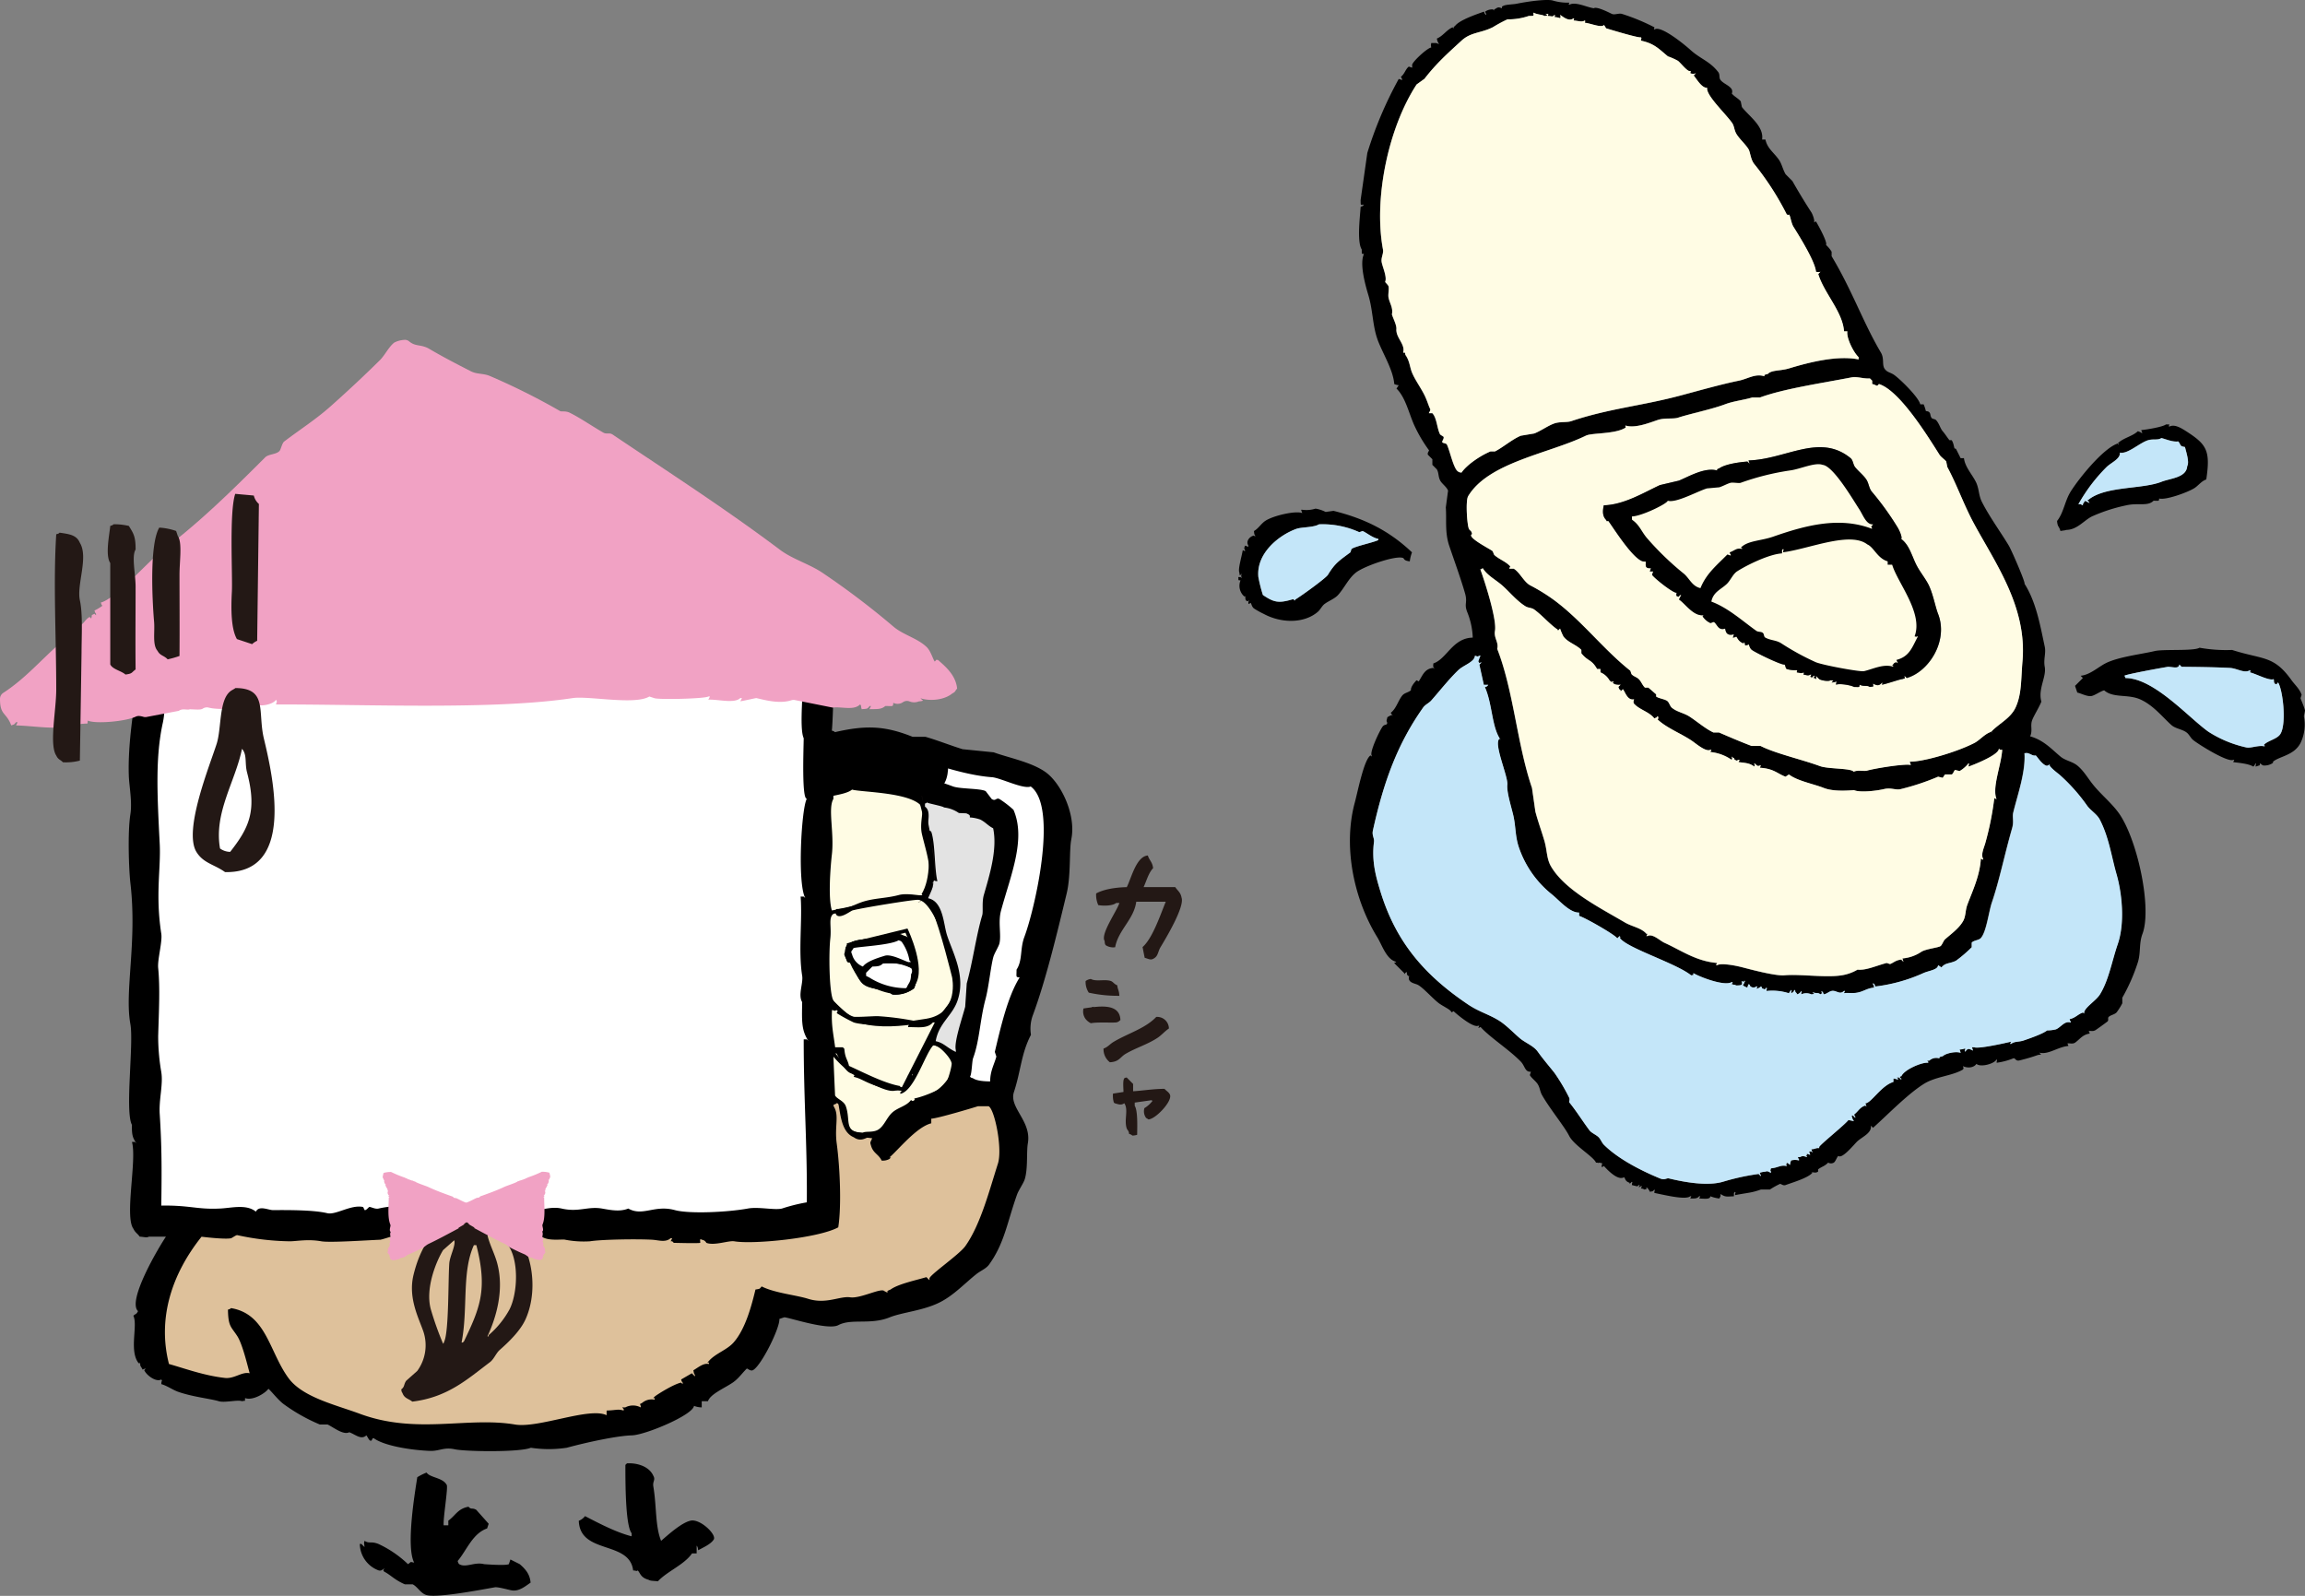 <svg xmlns="http://www.w3.org/2000/svg" viewBox="0 0 643.08 445.23"><rect x="0" y="0" width="643.08" height="445.23" fill="#808080" stroke="none"/><defs><style>.cls-1,.cls-6{fill:#dec19b;}.cls-1,.cls-8,.cls-9{fill-rule:evenodd;}.cls-11,.cls-2{fill:none;}.cls-3{fill:#fffce4;}.cls-4{fill:#c4e6f9;}.cls-5{fill:#fff;}.cls-7{fill:#e3e3e3;}.cls-8{fill:#f1a2c4;}.cls-10,.cls-9{fill:#231815;}.cls-11{stroke:#000;stroke-miterlimit:10;}</style></defs><g id="レイヤー_2" data-name="レイヤー 2"><g id="レイヤー_1-2" data-name="レイヤー 1"><path class="cls-1" d="M54.07,342.62a44.44,44.44,0,0,0-10.68,31.61c.17,2.8.67,5.71,2.34,8,2.34,3.14,6.44,4.37,10.31,4.91a46.79,46.79,0,0,0,15.12-.39,10.32,10.32,0,0,1,4.27-.28,10.33,10.33,0,0,1,3.15,1.61c13.11,8.52,29.41,10.13,45,11.07,17,1,34.44,1.5,50.86-3.17s31.94-15.3,38.61-31a3,3,0,0,1,4-2.45c9.21,1.23,18.57.39,27.83-.45,4.67-.43,9.43-.88,13.72-2.78,4.72-2.1,8.53-5.82,11.87-9.76,5.44-6.42,10-13.73,12.33-21.82,1.91-6.62,1.86-14.77-3.39-19.24s-13.34-3.19-19.16.39-10.23,9-15.58,13.28c-4.56,3.62-9.83,6.4-13.83,10.63-1.9,2-3.48,4.32-5.51,6.2-6.13,5.67-15.2,6.49-23.55,6.71C155,346.88,108.42,338.4,61.69,340Z"/><path class="cls-2" d="M591.13,123.74h-.32l.32.31Z"/><path d="M583.93,218.89c-1.46-1.82-2.59-3.87-4.38-5.32-1.41-1.14-3.3-1.34-4.7-2.5-2.6-2.18-4.66-4.55-8.45-5.64.78-1.72-.08-3,.63-4.69.56-1.34,1.91-3.47,2.5-5-1-3.53,1.47-6.94.94-9.7-.4-2.09.4-3.78,0-5.64-1.3-6.06-2.4-12.43-5.63-17.52.23-.51-3.68-9.47-4.39-10.65-2.33-3.86-5.43-8.09-7.51-12.2-.91-1.8-.75-3.46-1.56-5.32-1-2.19-3.15-4.33-3.45-6.89H547c-.41-.83-.83-1.67-1.25-2.5l-.31-.32v.32c-.35-.37-.27-1.54-.94-2.51h-.62c-.71-.9-1.19-1.7-1.88-2.5s-1-2.25-1.88-3.13c-.3-.32-1-.23-1.25-.63-.42-.66-.17-1.06-.63-1.56-.34-.24-.29-.2-.94-.32a10.78,10.78,0,0,0-.62-1.87h-.94c-.47-2-5.53-6.94-7.2-8.14-1.21-.87-2-.66-2.82-1.88-.66-1.19,0-2.73-.94-4.38-5-8.43-8-17.32-13.77-26.92V70.22a8.53,8.53,0,0,0-1.56-1.88c.5-.65-2.15-5.51-2.82-6.57l-.63.31c.5-.21-.29-2.29-.62-2.81-1.82-2.8-3.57-5.68-5.32-8.77l-1.88-1.88c-.77-1.26-1.05-2.88-1.88-4.06-1.46-2.08-3.22-3.11-3.76-5.64h-.93c.59-3.72-3.81-6.63-5.64-9.07-.1-.53-.21-1.05-.31-1.57-.67-.81-1.84-1.37-2.5-2.19a1.38,1.38,0,0,0-.32-1.57c-.74-.82-2.12-1.31-2.81-2.19-.5-.62-.13-1.53-.63-2.19-2.39-3.11-5-3.67-7.83-6.26-1.52-1.37-8.34-7-10-5.63-.32-.54,0,0,0-.63a57.41,57.41,0,0,0-9.08-3.75c-.91-.24-2.05.37-2.81,0s-4.26-2.15-5-1.57c-1.79-.19-5.25-2-6.89-.94-.32-.53,0,0,0-.62a14.42,14.42,0,0,1-4.69-.63c-1.62-.35-6.21.17-10,.94-1,.2-3.12.2-3.75.63-.41.16-.23.11-.32.31V2.3c-.68-.21-.92-.4-1.56,0s-.63.32-.63.32v.31l-.31-.31a3.55,3.55,0,0,0-2.19.62c.2.54.06.31.31.63v.31c-.5-.42-.36-.19-.63-.94-1.83.67-6.91,2.32-8.13,4.07-.41.17-.23.11-.32.31v.32l-.31-.32c-1.73.75-2.64,2.41-4.38,3.13a3.31,3.31,0,0,0,.63,1.57c-.7-.29-.9-.36-1.26-.31h-.94a2.6,2.6,0,0,0,0,1.25c-1,0-5.72,4.33-5.32,5v.63l-.94-.31c-.91.67-1.21,2.14-2.19,2.81.21.54.07.31.32.63v.31l-.94-.31a109.79,109.79,0,0,0-8.77,20.66q-.93,6.57-1.87,13.14c.05,1.57-.11,1.38.94,1.26-.43.5-.2.36-.94.62-.08,2.18-1.11,9.68.31,11.89.07,1.4-.18,1.17.63,1.26-1.27,2.62.28,8.36,1.25,11.58,1.25,4.2,1.13,8.3,2.5,12.2,1.29,3.68,4.4,8.45,4.7,12.52a3.87,3.87,0,0,0,1.25.32l-.63.94c2.52,2.41,3.48,7,5,10.32a39.91,39.91,0,0,0,4.07,6.89c.1.13-.53.7-.31,1.25l1.25,1.25v1.57l1.25,1.25c.61,1.1.32,1.93.94,3.13.43.85,1.86,1.83,2.19,2.82l-.63,4.69c.26,3.29-.31,6.93.94,10.64,1.4,4.15,3.12,8.84,4.38,13.15.85,2.87-.28,2.9.63,5.32a20.9,20.9,0,0,1,1.57,7.2c-5.64.1-7.27,6-11,7.2-.06,1.19-.14.57.31,1.56l-.31-.31c-2.45.21-3,2.12-4.07,3.76l-.62-.32c-.84.91-1.62,1.91-1.57,2.82-.91.71-1.83.66-2.5,1.56-1.11,1.48-1.65,3.62-3.13,4.7l.62.94-.31-.32a4.85,4.85,0,0,0-1.25.63c-.15.87-.38.9,0,1.57-.36.87-.46.2-1.25.93-.8,1-3.74,7.14-3.13,8.14v.32l-.32-.32c-1.82,1.16-3.56,10.11-4.38,13.15-3.38,12.47-.16,27.15,6.26,37.56,1.33,2.15,2.58,6.29,5.32,6.88-.32.25-.07.12-.62.32l2.81,2.81v.31l.63-.62c.31.39-.07.38.31.94.11.1.21.21.31.31v-.31c.34.37-.27.83.32,1.56s1.74.75,2.5,1.25c1.57,1,4,3.77,5.64,5,1.39,1,3.44,1.84,3.44,2.51.54-.21.3-.06.62-.32.55.54,5.42,4.75,6.89,4.07h.31l-.31.63c.54-.2.31-.06.63-.31,2.7,3,7.92,6.26,11.26,9.7,1.17,1.2,1.12,2.95,2.82,2.81-.1.32-.21.63-.31.94.46.82,1.67,1.69,2.19,2.51.67,1.05.6,2,1.25,3.13,2.13,3.74,6.25,8.75,7.51,11.27,1.38,2.75,6.82,5.8,7.51,7.51.9,0,.46.22.94,0,1.31.35.62-.1.63,1.25.54-.2.31-.06.62-.31.21.15,3.69,4.34,5.64,3.13.42.43.23,1.11,1.56,1.56v.31l.63-.62c.3.5,0,0,0,.94l1.25.31c.4,0,.16.21.63-.31h.31c-.1.21-.21.41-.31.62.54-.2.3-.06.62-.31h.32l-.32.63c.65.12.61.07.94.31.86-.22.51.19.63-.63a3,3,0,0,1,.94,1.25c1-.18.76-.05,1.25-.62.3.5,0,0,0,.94,3.37.7,8.78,2,10,.94h.32l-.32.62c1.34,0,1.92.06,2.51-.62h.31l-.31.62c1.8.07,3,.26,3.13-.62a9.53,9.53,0,0,0,2.5.62c.43-.88.32-.42.32-1.25,1.38.85,1.49.73,3.75.63v-.94l.31-.32c.31.51,0,0,0,.94,3.8-.73,4.51-.61,7.2-1.56h2.51a23.61,23.61,0,0,1,2.81-1.57c.3-.07.86.58,1.57.32,1.92-.71,5.65-1.79,7.2-3.13l.31-.32h-.31c.34-.33,1.09.28,1.88-.31v-.63c1.17-.85,1.76-.82,2.81-1.87a1.54,1.54,0,0,0,1.57,0c.48-.31.83-1.45,1.25-1.88,1.07,1,4.51-3.33,5.32-4.07,1.41-1.27,4.11-2.34,3.76-4.38.2.21.41.42.62.62,4.43-4,9.56-9.31,14.09-12.2,3.35-2.14,8-2.26,11-4.07.29-.6.13-.23,0-.94,1,.52,2.89.63,3.76-.63,1,1,4.87.09,5.63-1.25.3.51,0,0,0,.94a19.67,19.67,0,0,0,4.7-1.25c.42-.15.63.82,1.56.62a50.9,50.9,0,0,0,5.32-1.56s1.23-.07.63-.31l-.32-.32c2.54.66,5.18-1.62,8.14-1.87-.2-.54-.06-.31-.31-.63.31-.3,1.38.25,2.19-.31,1.31-.93,2.06-2.24,4.07-2.51-.2-.54-.06-.3-.31-.62.36-.32,1,.16,1.87-.32.21-.1,3.34-2.36,3.45-2.5.31-.42-.08-.93.31-1.25.66-.55,1.64-.63,2.19-1.25a18.63,18.63,0,0,0,1.57-2.51v-1.56a51.79,51.79,0,0,0,4.38-10c.81-2.81.24-5.13,1.25-7.82,2.64-7.06-1.25-25.55-6.26-33.18C589.39,224.22,586.21,221.75,583.93,218.89Zm-176.21-87c-.65-.13-.61-.08-.94-.31-1.28-.71-2.3-5.86-3.13-7.52-.2-.39-1-.32-1.26-.62s.57-1,.32-1.57c-.32-.2-.63-.41-.94-.62-.9-1.68-.9-4.63-2.19-5.95h-.94c-.1-.1.58-.73.31-1.25-.35-.67-.62-1.68-1.25-3.13-1-2.28-2.81-4.63-3.76-6.89-.66-1.58-.64-3.26-1.87-5-.22-.86.19-.51-.63-.63.68-2.35-2.05-4.09-1.88-6.57.08-1.09-.81-2.74-1.25-4.07.38-1.88-.61-3.06-.94-4.7-.18-.91.2-2.38,0-3.13-.1-.38-.8-1-.94-1.25.54-1.37-.6-3.81-.94-5.32s.56-2.45.32-3.76c-2.61-13.94,1.37-33.74,9.39-46L397.39,22c3.31-4.31,6.4-7,10.33-10.64,2.63-2.42,5.39-2.06,8.76-3.76a39.26,39.26,0,0,1,4.07-2.19,17.59,17.59,0,0,0,5.94-.94c1.57,0,1.38.11,1.26-.94,1.34.64,2.38.5,3.13.94,0,0,1.22-.07.62-.31l-.31-.31c.62.07.07.29.63,0,.32.54,0,0,0,.62,1.43.06,1.17.36,1.87-.31.32.54,0,0,0,.63a4.7,4.7,0,0,1,1.57.31c.2-.79.09-.17,0-.94,1.14.84,2.54,1.88,3.75.94.32.54,0,0,0,.63,1.41.11,2.22.52,3.13,0,.32.53,0,0,0,.62,1.75.22,4.67,1.5,5.32.63.22.24.42.69.63.94,0,0,9.19,2.82,9.7,2.5.31.5,0,0,0,.94,3.78.79,5.07,2.41,7.52,4.38A17.6,17.6,0,0,1,468.12,17c1,.78,2.77,3.21,3.44,2.82.33.54,0,0,0,.63a2,2,0,0,0,1.57,0l-.63.62c1,1.28,2.31,3.55,3.76,3.44-.4,2,4.88,7,6.89,9.71.72,1,.58,2,1.25,3.13.79,1.38,2.65,3,3.44,4.38.44.78.61,2.89,1.57,4.07a79,79,0,0,1,9.07,14.08c.62.07.08.3.63,0,.4.41.56,2.36,1.25,3.45,1.3,2,6,9.56,6.26,12.51a2.37,2.37,0,0,0,1.25,0l-.62.63c1.61,5.3,6.83,10.5,7.19,16h.94c-.34,1.61,1.55,5.7,3.13,7.2v.63c-5.82-1.18-13.5.71-19.4,2.5-2.46.75-4.87.39-5.95,1.57-1,.19-.94.31-.94.31V105c-2.58-.82-4.59.73-7.2,1.25-4.76,1-10.64,2.64-16,4.07-10.85,2.92-20.11,3.66-30.67,7.2-1.25.42-3.12.09-4.7.63-1.82.63-3.81,2.12-5.63,2.81l-3.76.63c-2.46,1-4.92,3.22-7.2,4.38h-1.25C413.16,127.05,409.32,129.57,407.72,131.88Zm3,17.08c-.19-1.11-.66-.86-.93-1.56-.49-1.22-.92-7.7-.18-9,5.69-9.5,22.62-11.87,32.87-16.9,1.65-.81,8.06-.38,11-2.19.32-.54,0,0,0-.63,2.71.88,6.79-.8,9.08-1.56,1.9-.63,4.32-.19,5.63-.63,3.37-1.1,9.26-2.29,13.15-3.75,2.34-.89,5.27-1.19,7.51-1.88H491c6.75-2.48,17.48-4,25.67-5.63,1.38-.27,3.32.46,5,.31l.63.62v.94c1.32.26,1.22.89,1.88,0,5.78,1.79,13.58,14.48,16.9,19.72.43.69,1.4,1.27,1.88,1.88.1.52.2,1,.31,1.56,2.6,4.81,4.54,10.36,7.2,15.34,5.9,11.06,15.09,23.44,13.77,38.81-.44,5.11-.2,9.1-1.88,12.83-1.35,3-4.37,4.41-6.57,6.58-.11.1-.21.21-.31.31h.31v.31c-.11-.1-.21-.21-.31-.31-1.85.61-3.12,2.32-4.7,3.13-5,2.6-14.49,5.31-18,5.19.1.31.21.62.31.94-1.52-.45-10,.93-12.2,1.56-.89.26-2.5-.26-3.76.31-.66-1-7.06-.71-9.39-1.56-5.28-1.93-12.41-3.51-16.59-5.63h-2.5c-2.72-1-6.08-2.45-9.08-3.76H478c-2.16-1-4.61-3.08-6.58-4.38-1.61-1.07-3.52-1.3-5-2.51-.51-.4-.77-1.48-1.26-1.87-.68-.55-2.39-.72-3.13-1.26v-.62c-.76-.63-1.48-1.31-2.19-1.88h-.94c-.73-.65-1.09-1.87-1.87-2.5-.59-.48-1.41-.69-1.88-1.26-.11-.31-.21-.62-.31-.93-7.58-6-13.52-14-21.29-19.72a50.86,50.86,0,0,0-6.57-4.07c-1.82-.9-3-3.72-4.7-4.7H421c.11-.2.21-.41.32-.62-1.21-1.35-3-1.93-4.39-3.13-.26-.23-.35-1-.62-1.25C415.38,152.92,409,149.76,410.7,149ZM557,223l-.63-.31a83.07,83.07,0,0,1-2.5,12.52c-.32,1.21-1.32,3.24-.63,4.38v.31l-.62-.31c-.28,4.78-2.39,9.15-3.76,12.83-.64,1.73-.38,3.23-1.25,4.69-1.18,2-3.3,3.49-5,5-.44.4-.8,1.57-1.25,1.88-.61.43-4,.77-5.32,1.57a11.12,11.12,0,0,1-5.32,1.87c.1.32.21.63.31.94-.21-.21-.41-.42-.62-.62-1.53.15-2.13.87-3.13,1.25l-.94-.31c-3.25.9-5.77,2.1-8.14,1.87a12.54,12.54,0,0,1-4.38,1.57c-4.48.73-11.68-.4-16,0-2.58.24-10-1.79-11.58-2.19-2.64-.69-6.23-1.24-7.2-.63h-.32l.32-.62c-5.85-.47-10.13-3.57-14.71-5.64-1.28-.58-3.25-2.62-4.7-1.88h-.31c.1-.21.21-.41.31-.62h-.31c-1.4-1.65-4-2-5.95-3.13-7.09-4.17-16.74-9-20.66-15.65-1.28-2.18-1.06-4.44-1.87-7.2-.93-3.13-1.75-5.26-2.51-8.14q-.47-3.28-.94-6.57c-4.18-12.26-5.1-27-9.7-38.81.48-1.83-1-3.06-.63-5,.56-3-2.57-13.06-4.06-17.21h.31l.31-.32c1.35,2.17,3.78,3.34,5.64,5s3.91,4.17,6.26,5.63c.81.52,1.71.38,2.5.94,2.25,1.62,4.24,4.05,6.57,5.64V176l.63-.63a15.1,15.1,0,0,0,.94,2.2c1.23,1.67,3.6,2.27,5,3.75v.94c1.91,2.34,2.79,1.59,4.38,4.38h.94v.94a5.19,5.19,0,0,1,2.5,2.19c.68.7.34.47,1.25.32l-.31.31c.2.63,1.48.76,2.19.62l-.63.63c.28.74.12.52.63.94v.31l.63-.62c.64.69,1.24,3.25,3.13,2.81,0,0-.38.84,0,1.25,1.53,1.69,4.22,2.23,5.63,4.07.74-.27.52-.11.94-.62a.7.7,0,0,1,0,.94c2.62,2.49,7.23,4.19,10,6.26.95.69,3.59,2.85,4.7,2.19h.31c-.1.21-.21.41-.31.62a12.57,12.57,0,0,1,5.95,2.19c.28-.6.12-.23,0-.93l.31.31c.84.26,0,.11.62.62.54.28.41.28.94,0h.32l-.32.63c2,.23,3.12.29,4.39,1.25.28-.6.12-.23,0-.94.73.46.81,1,1.56.63h.31l-.31.63c4,.25,4.95,1.7,7.2,2.5l.94-.63c2.21,1.81,7,2.68,9.7,3.76,2.55,1,6.36.78,8.45.62,1.56.72,5.94.27,8.45-.31,1.95-.45,3.2.4,4.7,0a67.29,67.29,0,0,0,10.33-3.44L542,217l.62-.94h1.88c.43-.18.62-1.1.94-1.25l1.25.31a8.85,8.85,0,0,0,2.51-2.19c.3.51,0,0,0,.94,2.25-.83,8.4-3.34,8.45-5l.31.32h.63C558.31,213.54,555.67,219.78,557,223Zm33.8,40.37c-1.63,4.71-2.51,10.1-5,14.09-1.07,1.7-4.18,3.57-4.39,5v.31l-.31-.31c-1.52.52-2,1.48-3.76,1.87.21.54.07.31.32.63v.31c-1.68-.57-2.7,1.28-4.07,1.88a9.87,9.87,0,0,1-2.51.31c-1.06.89-4.51,2.12-6.57,2.82-1.24.43-2.59.2-3.44.94h-.31l.31-.63c-1.35.33-9.16,2.11-10.33,1.57h-.63c.11.31.21.63.32.94-1.18-.54-1.39-.8-2.19.31-.31-.5,0,0,0-.94a4.72,4.72,0,0,1-1.57.32c.11.31.21.62.31.93-1.39-.51-4.28.15-5,.94-1,.19-.94.32-.94.32v.31a2.9,2.9,0,0,0-2.82.62h-.62l.31.32v.31c-1.33-.35-6.65,1.77-7.51,3.76h-.32c-.14.61.14.4.32.62v.32l-.63-.63h-.63l.32.31v.32a3.75,3.75,0,0,0-1.25-.32v.94c-3.43,1-6.22,5.94-7.83,5.95.11.31.21.62.31.94l-.31-.32c-1.58.52-2,1.64-3.13,2.51.2.54.06.3.31.62v.32l-.62-.63h-.31a3.31,3.31,0,0,0,.62,1.57,12.76,12.76,0,0,0-1.56-.32c-1.06,1.39-8,6.9-8.14,7.51v.32c-1-.1-1.05.28-2.19.31l.31.94-.31-.31h-.63c.11.31.21.62.31.94l-.93-.32v.32l-.32.31h.32v.31c-.69-.23-1.22-.44-1.88,0h-.63c.2.54.06.31.31.63v.31a4.15,4.15,0,0,0-2.19,0,4,4,0,0,0-.31,1.25c-.49-.35-.25-.34-.94-.62v.31l-.31.31h.31v.32c-1.61-.44-2.43.48-4.38.62-.15.71-.27.35,0,.94v.31c-.78-.34-.91-.58-1.57-.31a5,5,0,0,0-1.56.31c.2.54.06.31.31.63v.31l-.62-.62a64.48,64.48,0,0,0-10,2.19c-4.27,1.22-10.5.16-15-.94-.73-.18-1.12.57-2.51,0-4.59-1.88-11.46-5.21-15.65-9.39-.63-.63-.9-1.58-1.56-2.19s-1.95-1.13-2.5-1.88c-2-2.65-3.61-5.35-5.64-7.82-.06-.08.27-.74,0-1.26a53.13,53.13,0,0,0-4.07-6.88c-1.58-2-3.15-3.79-4.69-5.95-1.17-1.64-3.47-2.45-5-3.75-1.85-1.58-3.86-3.74-5.95-5-2.76-1.69-5.44-2.36-8.45-4.38-12.1-8.14-20.06-17.33-24.41-31.3-1.35-4.35-2.57-8.7-1.88-14.09.14-1.07-.6-1.79-.31-3.13,3-13.66,6.88-24.27,14.08-34.43.52-.72,1.61-1.21,2.19-1.87,2.53-2.85,4.8-5.81,7.52-8.45,1.48-1.45,4.56-2.26,4.69-4.07.69.18.63.35,1.25,0H413c-.35.67-.46,1.23-.63,1.56.55.83,0,.44.94.31l-.63.63q.63,2.82,1.25,5.63h1.26c-.43.5-.19.37-.94.63,2.13,4.8,1.87,11.16,4.38,14.71l-.31-.31c-1.75,1.32,2.43,10.49,2.19,12.83-.2,1.89.88,5.43,1.56,8.14.83,3.27.54,5.89,1.57,9.07a28.56,28.56,0,0,0,9.39,13.46c2,1.64,4.93,5.11,7.51,5v.94c1.41.34,10.07,5.27,10.64,6.26l.63-.63.31.32h-.31c1.29,2.78,15.7,7.14,20,10.64.86-.22.5.19.62-.63,1.46.93,8.58,3.76,10.65,2.51h.31l-.31.62h.31c.39.31.38-.07.94.31,1.92,0,1.75-.27,1.56-1.25l.63.32v-.32h.31a6.07,6.07,0,0,1-.62,1.25,4.89,4.89,0,0,0,1.25.63l.31-.94c.85.26,0,.12.63.63a1.25,1.25,0,0,0,1.56,0h.31c-.1.21-.2.42-.31.62a2.18,2.18,0,0,0,1.25-.62c.76.43-.22.36.63.62.69.27.35.25.94-.31.3.5,0,0,0,.94a15.15,15.15,0,0,1,6.26.63l.62-.94c.31.5,0,0,0,.94.73-.35.57-.3.94-.94.47.35-.12.38.63.94v.31a1.7,1.7,0,0,0,1.25-.94c.3.5,0,0,0,.94a3.34,3.34,0,0,1,2.82,0s1.23-.07.62-.31l-.31-.32c1.29.54,1.56,0,2.19.63.83-.55.44,0,.31-.94.5.42.37.19.63.94,1-.18,1.37-.74,2.19-.94,1.27-.32,2.27,1.18,3.44,0h.32l-.32.63c1.3-.22,2.48.21,4.39-.32,1.29-.35,2.38-1.13,4.06-1.25-.12-.64-.07-.6-.31-.94v-.31c.5.42.36.19.63.94a45.4,45.4,0,0,0,13.46-3.76c1.64-.7,4-.9,4.07-2.19l.93.63c1.14-1.4,2.32-1,4.07-1.88a37,37,0,0,0,4.38-3.76V263c.52-.66,1.92-.65,2.51-1.25,1.59-1.65,2.24-7.4,3.13-10,2.1-6.15,3.5-13.24,5.63-20.65.57-2,0-3.08.32-4.39,1.14-4.74,3.5-11.28,3.13-16.58h.31c.87-.3,2,.93,2.82.62.45.4,1.56,2.25,2.81,2.82.62.28,1-.45,1.25-.31-1,.12,2.25,2.6,2.51,2.81a50,50,0,0,1,7.82,8.77c.94,1.26,2.7,2.33,3.45,3.75,2.62,5,3.33,10.57,4.69,15.34C592,249.3,592.85,257.48,590.81,263.33Z"/><path class="cls-3" d="M415.85,125.93h1.25c2.28-1.16,4.74-3.33,7.2-4.38l3.76-.63c1.82-.69,3.81-2.18,5.63-2.81,1.58-.54,3.45-.21,4.7-.63,10.56-3.54,19.82-4.28,30.67-7.2,5.32-1.43,11.2-3.1,16-4.07,2.61-.52,4.62-2.07,7.2-1.25v-.31s0-.12.94-.31c1.08-1.18,3.49-.82,5.95-1.57,5.9-1.79,13.58-3.68,19.4-2.5v-.63c-1.58-1.5-3.47-5.59-3.13-7.2h-.94c-.36-5.46-5.58-10.66-7.19-16l.62-.63a2.37,2.37,0,0,1-1.25,0c-.22-2.95-5-10.47-6.26-12.51-.69-1.09-.85-3-1.25-3.45-.55.3,0,.07-.63,0a79,79,0,0,0-9.07-14.08c-1-1.18-1.13-3.29-1.57-4.07-.79-1.39-2.65-3-3.44-4.38-.67-1.18-.53-2.14-1.25-3.13-2-2.76-7.29-7.69-6.89-9.71-1.45.11-2.75-2.16-3.76-3.44l.63-.62a2,2,0,0,1-1.57,0c0-.63.33-.09,0-.63-.67.39-2.47-2-3.44-2.82a17.6,17.6,0,0,0-2.81-1.25c-2.45-2-3.74-3.59-7.52-4.38,0-.91.31-.44,0-.94-.51.32-9.7-2.5-9.7-2.5-.21-.25-.41-.7-.63-.94-.65.87-3.57-.41-5.32-.63,0-.62.32-.09,0-.62-.91.52-1.72.11-3.13,0,0-.63.32-.09,0-.63-1.21.94-2.61-.1-3.75-.94.09.77.2.15,0,.94a4.7,4.7,0,0,0-1.57-.31c0-.63.32-.09,0-.63-.7.67-.44.37-1.87.31,0-.62.32-.08,0-.62-.56.29,0,.07-.63,0l.31.31c.6.24-.62.31-.62.31-.75-.44-1.79-.3-3.13-.94.12,1,.31.89-1.26.94a17.59,17.59,0,0,1-5.94.94,39.26,39.26,0,0,0-4.07,2.19c-3.37,1.7-6.13,1.34-8.76,3.76-3.93,3.6-7,6.33-10.33,10.64l-2.19,1.57c-8,12.26-12,32.06-9.39,46,.24,1.31-.65,2.3-.32,3.76s1.48,4,.94,5.32c.14.26.84.87.94,1.25.2.75-.18,2.22,0,3.13.33,1.64,1.32,2.82.94,4.7.44,1.33,1.33,3,1.25,4.07-.17,2.48,2.56,4.22,1.88,6.57.82.12.41-.23.63.63,1.23,1.74,1.21,3.42,1.87,5,.95,2.26,2.77,4.61,3.76,6.89.63,1.45.9,2.46,1.25,3.13.27.52-.41,1.15-.31,1.25h.94c1.29,1.32,1.29,4.27,2.19,5.95.31.21.62.42.94.62.25.58-.55,1.3-.32,1.57s1.06.23,1.26.62c.83,1.66,1.85,6.81,3.13,7.52.33.23.29.18.94.31C409.32,129.57,413.16,127.05,415.85,125.93Z"/><path class="cls-3" d="M417,154.91c1.37,1.2,3.18,1.78,4.39,3.13-.11.21-.21.42-.32.62h1.25c1.71,1,2.88,3.8,4.7,4.7a50.86,50.86,0,0,1,6.57,4.07c7.77,5.75,13.71,13.71,21.29,19.72.1.31.2.62.31.93.47.57,1.29.78,1.88,1.26.78.63,1.14,1.85,1.87,2.5h.94c.71.57,1.43,1.25,2.19,1.88v.62c.74.54,2.45.71,3.13,1.26.49.39.75,1.47,1.26,1.87,1.48,1.21,3.39,1.44,5,2.51,2,1.3,4.42,3.39,6.58,4.38h1.56c3,1.31,6.36,2.72,9.08,3.76h2.5c4.18,2.12,11.31,3.7,16.59,5.63,2.33.85,8.73.53,9.39,1.56,1.26-.57,2.87-.05,3.76-.31,2.18-.63,10.68-2,12.2-1.56-.1-.32-.21-.63-.31-.94,3.49.12,12.93-2.59,18-5.19,1.58-.81,2.85-2.52,4.7-3.13.1-.1.2-.21.31-.31,2.2-2.17,5.22-3.57,6.57-6.58,1.68-3.73,1.44-7.72,1.88-12.83,1.32-15.37-7.87-27.75-13.77-38.81-2.66-5-4.6-10.53-7.2-15.34-.11-.52-.21-1-.31-1.56-.48-.61-1.45-1.19-1.88-1.88-3.32-5.24-11.12-17.93-16.9-19.72-.66.89-.56.26-1.88,0v-.94l-.63-.62c-1.68.15-3.62-.58-5-.31-8.19,1.58-18.92,3.15-25.67,5.63h-2.19c-2.24.69-5.17,1-7.51,1.88-3.89,1.46-9.78,2.65-13.15,3.75-1.31.44-3.73,0-5.63.63-2.29.76-6.37,2.44-9.08,1.56,0,.63.32.09,0,.63-2.89,1.81-9.3,1.38-11,2.19-10.25,5-27.18,7.4-32.87,16.9-.74,1.25-.31,7.73.18,9,.27.7.74.45.93,1.56-1.66.8,4.68,4,5.64,4.7C416.61,153.86,416.7,154.68,417,154.91ZM447.46,141c5.65-.18,10.92-3.43,15.65-5.64l5.32-1.25c2.61-1.08,7.23-3.81,10.65-2.82v-.31s0-.05.62-.31c1.66-1.16,5.51-1.71,7.83-1.88l.62.63c-.1-.32-.21-.63-.31-.94,10.46-.3,19.85-7.73,28.48-.63.68.56.69,1.79,1.25,2.5.91,1.15,2.32,2.22,3.13,3.45.7,1,.75,2.52,1.57,3.44a79.66,79.66,0,0,1,7.2,10c.4.65,1.4,2.8.94,3.13,2.17,1.6,2.86,4.31,4.07,6.88,1.07,2.3,2.85,4.3,3.75,6.26,1.16,2.54,1.72,5.8,2.51,7.83,2.91,7.53-2.63,16.11-8.77,17.84l-.62-.63c0,1,.44.58-.63.94-.8.07-3.88,1.18-5.63,1.56,0-.62.32-.08,0-.62-.87,1.08-1.52.82-2.51.31,0,1,.38.76-.94.94-.64-.57-1.55,0-2.81-.63-.09.82,0,.62-1.57.63-.59-.43-4-1.08-5-.63,0-.91.3-.43,0-.93-.37.25-.52.24-1.25.31l.31-.31c.61-.25-.62-.32-.62-.32-.52.44-2.63,0-3.13-.31l-.94-.94c.09.77.21.15,0,.94l-.31-.31H506l.32-.63H506l-.62.63v-.32h-.32l.32-.62h-.32c-.67.38-.86.12-1.87,0,0-.63.32-.09,0-.63-.67.38-.87.12-1.88,0,0-.62.32-.09,0-.62a8.23,8.23,0,0,1-2.82-.32c-.38-.24-.31-1-.62-1.25-.74.23-7.84-3.18-9.08-4.07-.7-.51-.68-1.32-.94-1.56-.34.23-.3.18-.94.31-.12-.65-.07-.6-.31-.94-.18.41,0,.23-.31.31-1.33-.63-1.42-1.33-1.88-1.87-.34.23-.3.18-.94.31l.31-.94c-2.46.71-2.29-1.4-2.5-1.57-2,.61-2.16-1.27-3.13-1.87l-.94.31a5.12,5.12,0,0,1-2.19-1.88l.31-.31c-2.83.38-5.08-3.15-6.89-4.38l.63-1.25h-.31c-.59.55-.25.57-.94.31-.27-.34,0-.91,0-.94-.83.26-6.22-4-6.89-5l.32-.94h-.94c.1-.31.21-.62.31-.94-2.17.27-1.17-1.48-1.56-1.87-2.63.83-9.1-9.7-10.33-11.27-.58,0-.28.29-.63-.32C447.06,144,447.1,142.57,447.46,141Z"/><path d="M555.76,204.18h-.31c.1.1.2.21.31.31Z"/><path d="M576.42,147.84c3.05,0,4.93-2.6,7.19-3.75a46.5,46.5,0,0,1,9.71-3.13c3.21-.72,5.89.38,7.51-1.26,1.57,0,1.48.19,1.56-.62,1.8.5,7.69-1.62,9.71-2.82,1.19-.71,2-2,3.44-2.5,1.2-8.1.11-9.77-5.63-13.46-1.33-.86-3.32-2.09-4.7-1.25-.32-.54,0,0,0-.63h-.94c-.77.65-5.09,1.41-6.88,1.57.1.31.2.62.31.93a4.29,4.29,0,0,0-1.25-.62c-1.43,1.37-3.83,1.83-5.32,3.13l-.32.31h.32v.31l-.32-.31c-4.1,1.39-10.88,9.82-13.14,13.46-1.59,2.56-1.93,5.86-3.76,8.14.13,1.78.6,1.45.94,2.81C575.46,148,576.21,148,576.42,147.84Zm11.26-17.53c1.29-1.29,3.93-2.29,3.76-4.06,2.15.49,5.43-2.7,7.82-3.45,1.48-.46,2.71.07,3.76-.62,1.24.32,3.21,1.17,4.69.94.84,1,.23,1.28,1.88,1.56.43,1.7,1.26,4.26.63,5.32-.25,3.25-4.65,3.38-7.2,4.38-5.43,2.14-15.59,1.15-20.34,5h-.32l.63.94-1.25-.63a5.42,5.42,0,0,0-.63.94V141c-.88-.43-.43-.32-1.25-.32A47,47,0,0,1,587.68,130.31Z"/><path class="cls-4" d="M581.11,141v-.32a5.42,5.42,0,0,1,.63-.94l1.25.63-.63-.94h.32c4.75-3.86,14.91-2.87,20.34-5,2.55-1,7-1.13,7.2-4.38.63-1.06-.2-3.62-.63-5.32-1.65-.28-1-.6-1.88-1.56-1.48.23-3.45-.62-4.69-.94-1,.69-2.28.16-3.76.62-2.39.75-5.67,3.94-7.82,3.45.17,1.77-2.47,2.77-3.76,4.06a47,47,0,0,0-7.82,10.33C580.68,140.64,580.23,140.53,581.11,141Z"/><path d="M448.72,145.34c1.23,1.57,7.7,12.1,10.33,11.27.39.39-.61,2.14,1.56,1.87-.1.32-.21.63-.31.94h.94l-.32.94c.67,1,6.06,5.27,6.89,5,0,0-.27.6,0,.94.69.26.35.24.94-.31h.31l-.63,1.25c1.81,1.23,4.06,4.76,6.89,4.38l-.31.31a5.12,5.12,0,0,0,2.19,1.88l.94-.31c1,.6,1.17,2.48,3.13,1.87.21.17,0,2.28,2.5,1.57l-.31.94c.64-.13.6-.08.94-.31.46.54.55,1.24,1.88,1.87.3-.08.13.1.31-.31.24.34.19.29.31.94.64-.13.6-.08.94-.31.26.24.24,1,.94,1.56,1.24.89,8.34,4.3,9.08,4.07.31.28.24,1,.62,1.25a8.23,8.23,0,0,0,2.82.32c.32.53,0,0,0,.62,1,.12,1.21.38,1.88,0,.32.54,0,0,0,.63,1,.12,1.2.38,1.87,0h.32l-.32.62h.32v.32l.62-.63h.32l-.32.63h.32l.31.31c.21-.79.09-.17,0-.94l.94.94c.5.35,2.61.75,3.13.31,0,0,1.23.07.62.32l-.31.31c.73-.07.88-.06,1.25-.31.3.5,0,0,0,.93,1-.45,4.42.2,5,.63,1.57,0,1.48.19,1.57-.63,1.26.63,2.17.06,2.81.63,1.32-.18.94.06.94-.94,1,.51,1.64.77,2.51-.31.32.54,0,0,0,.62,1.75-.38,4.83-1.49,5.63-1.56,1.07-.36.63.05.63-.94l.62.63c6.14-1.73,11.68-10.31,8.77-17.84-.79-2-1.35-5.29-2.51-7.83-.9-2-2.68-4-3.75-6.26-1.21-2.57-1.9-5.28-4.07-6.88.46-.33-.54-2.48-.94-3.13a79.66,79.66,0,0,0-7.2-10c-.82-.92-.87-2.4-1.57-3.44-.81-1.23-2.22-2.3-3.13-3.45-.56-.71-.57-1.94-1.25-2.5-8.63-7.1-18,.33-28.48.63.1.31.21.62.31.94l-.62-.63c-2.32.17-6.17.72-7.83,1.88-.65.26-.62.31-.62.31v.31c-3.42-1-8,1.74-10.65,2.82l-5.32,1.25c-4.73,2.21-10,5.46-15.65,5.64-.36,1.61-.4,3,.63,4.06C448.44,145.63,448.14,145.32,448.72,145.34Z"/><path class="cls-3" d="M526.65,156.61v.93h1.25c1.46,5,8.74,13.47,6.26,20,.79.2.17.09.94,0-1.63,3-2.3,5.61-6,6.57.21.54.07.3.32.62v.32l-.32-.32c-.73.28-.51.12-.93.63l-.32.31h.32V186c-2.74-.86-5.6.67-8.14,1.25-1.07.24-11.43-1.66-13.46-2.51a71.75,71.75,0,0,1-9.7-5.32c-1.43-.87-2.89-.72-4.39-1.56-.39-.22-.31-1-.62-1.25-.52-.48-1.27-.2-1.88-.63-3.81-2.71-7.84-6.4-12.52-8.14.52-2.74,2.76-3.4,4.38-5,1-1,1.65-2.7,2.82-3.45,2.57-1.66,8.89-4.8,12.52-5v-.93l.31-.32c.3.51,0,0,0,.94,7.15-.91,18.67-5.94,23.48-2.19C522.77,152.63,523.8,155.8,526.65,156.61Z"/><path class="cls-3" d="M455.29,144.09c2.85-.11,9.9-3.61,10-4.39,2.37.7,8.21-2.61,10.95-3.44l3.44-.31c1.21-.4,2.2-1,3.13-1.25.7-.17,2.3.18,2.82,0a71.74,71.74,0,0,1,13.77-3.45c2.76-.34,7-2.35,9.08-1.56,3,.23,8.66,10,10.33,12.52,1,1.59,1.92,4.25,3.75,4.07-.28.57-.75.53-.31.94v.31c-9-3.46-18.44-1-27.54,2.19-3.39,1.17-6.79,1.09-8.77,2.82l-.31.31H486v.31c-1.53-.4-2,.46-3.44.94.2.54.06.31.31.63V155l-.94-.31c-2.84,2.91-5.84,5.24-7.51,9.39-2.34-.49-3.12-2.8-4.69-4.07a80.91,80.91,0,0,1-10.33-10c-1.51-1.84-2.07-3.66-4.07-5Z"/><path d="M378.29,159.74c2.28-1.8,11.13-4.86,13.15-4.07.39.15.05.73,1.88.94a10.72,10.72,0,0,1,.62-2.51c-6.27-5.93-13-9.38-21.91-11.58l-2.19.31a9.39,9.39,0,0,0-2.81-.93,8.42,8.42,0,0,1-3.76.31H363c.1.31.21.62.31.94-1.73-.74-8.07.67-10.33,2.19-1.13.76-1.88,2.1-3.13,2.81.07.73.06.89.32,1.26v.31l-.32-.31c-1.24.25-2.34,1.63-1.56,2.81v.32l-.94-.32c-.19.69-.35.63,0,1.26v.31l-.63-.31c-.26,1.72-1.41,5.4-.94,6.26,0,0,.07,1.22.32.62l.31-.31c-.2.77-.12.5,0,1.25l-.31-.31h-.63c.13,1.12-.17.82.63.94a3.94,3.94,0,0,0,.94,4.38c.19.24,0,.08.31,0,.2.3-.05.69.31,1.25.6.29.23.13.94,0l-.31.31v.63c.54-.2.3-.06.62-.31.25.21.29,1.07.94,1.56a23.7,23.7,0,0,0,2.82,1.57c4.69,2.51,11.08,2.73,15-.63.68-.58,1.16-1.66,1.88-2.19,1.2-.89,2.76-1.42,3.76-2.5C375.1,164,376.2,161.4,378.29,159.74Zm-7.82.62c-.57.94-7.21,5.75-9.08,6.89-.5.79,0-.27-.94,0-3.76,1.1-5.07.82-8.13-1.25a42.7,42.7,0,0,1-1.26-5c-.65-6.71,5.88-11.78,10.65-13.46,1.39-.49,4.8-.35,6.26-1.25a24.82,24.82,0,0,1,11.26,2.19l.94-.32c1.3.6,2.7,1.86,4.38,2.2v.31c-1.4.71-6.37,1.69-7.51,2.5-.1.32-.21.63-.31.94C373.73,156.35,372.5,157,370.47,160.36Z"/><path class="cls-4" d="M384.55,150.66v-.31c-1.68-.34-3.08-1.6-4.38-2.2l-.94.32A24.82,24.82,0,0,0,368,146.28c-1.46.9-4.87.76-6.26,1.25-4.77,1.68-11.3,6.75-10.65,13.46a42.7,42.7,0,0,0,1.26,5c3.06,2.07,4.37,2.35,8.13,1.25.91-.27.44.79.94,0,1.87-1.14,8.51-5.95,9.08-6.89,2-3.32,3.26-4,6.26-6.26.1-.31.21-.62.31-.94C378.18,152.35,383.15,151.37,384.55,150.66Z"/><path class="cls-3" d="M558,209.19l-.31-.32c0,1.67-6.2,4.18-8.45,5,0-.91.3-.43,0-.94a8.85,8.85,0,0,1-2.51,2.19l-1.25-.31c-.32.15-.51,1.07-.94,1.25h-1.88L542,217l-1.25-.31a67.29,67.29,0,0,1-10.33,3.44c-1.5.4-2.75-.45-4.7,0-2.51.58-6.89,1-8.45.31-2.09.16-5.9.4-8.45-.62-2.71-1.08-7.49-2-9.7-3.76l-.94.63c-2.25-.8-3.18-2.25-7.2-2.5l.31-.63H491c-.75.4-.83-.17-1.56-.63.12.71.28.34,0,.94-1.27-1-2.44-1-4.39-1.25l.32-.63H485c-.53.28-.4.28-.94,0-.63-.51.22-.36-.62-.62l-.31-.31c.12.7.28.33,0,.93a12.57,12.57,0,0,0-5.95-2.19c.1-.21.21-.41.31-.62h-.31c-1.11.66-3.75-1.5-4.7-2.19-2.78-2.07-7.39-3.77-10-6.26a.7.7,0,0,0,0-.94c-.42.51-.2.35-.94.62-1.41-1.84-4.1-2.38-5.63-4.07-.38-.41,0-1.23,0-1.25-1.89.44-2.49-2.12-3.13-2.81l-.63.62v-.31c-.51-.42-.35-.2-.63-.94l.63-.63c-.71.14-2,0-2.19-.62l.31-.31c-.91.15-.57.38-1.25-.32a5.19,5.19,0,0,0-2.5-2.19v-.94h-.94c-1.59-2.79-2.47-2-4.38-4.38v-.94c-1.41-1.48-3.78-2.08-5-3.75a15.1,15.1,0,0,1-.94-2.2l-.63.63v-.31c-2.33-1.59-4.32-4-6.57-5.64-.79-.56-1.69-.42-2.5-.94-2.35-1.46-4.25-3.82-6.26-5.63s-4.29-2.84-5.64-5l-.31.32H413C414.53,163,417.66,173,417.1,176c-.35,2,1.11,3.18.63,5,4.6,11.78,5.52,26.55,9.7,38.81q.48,3.28.94,6.57c.76,2.88,1.58,5,2.51,8.14.81,2.76.59,5,1.87,7.2,3.92,6.66,13.57,11.48,20.66,15.65,1.94,1.14,4.55,1.48,5.95,3.13h.31c-.1.21-.21.41-.31.62h.31c1.45-.74,3.42,1.3,4.7,1.88,4.58,2.07,8.86,5.17,14.71,5.64l-.32.62h.32c1-.61,4.56-.06,7.2.63,1.55.4,9,2.43,11.58,2.19,4.28-.4,11.48.73,16,0a12.54,12.54,0,0,0,4.38-1.57c2.37.23,4.89-1,8.14-1.87l.94.31c1-.38,1.6-1.1,3.13-1.25.21.2.41.41.62.62-.1-.31-.21-.62-.31-.94a11.12,11.12,0,0,0,5.32-1.87c1.31-.8,4.71-1.14,5.32-1.57.45-.31.81-1.48,1.25-1.88,1.71-1.52,3.83-3,5-5,.87-1.46.61-3,1.25-4.69,1.37-3.68,3.48-8,3.76-12.83l.62.31v-.31c-.69-1.14.31-3.17.63-4.38a83.07,83.07,0,0,0,2.5-12.52l.63.31c-1.34-3.18,1.3-9.42,1.57-13.77Z"/><path d="M643.08,198.23c-.22-1-1-2.71-1.25-3.44l.31-.94c-.54-1.64-1.94-2.85-2.81-4.07-5-7-7.87-5.67-16.59-8.45a42.42,42.42,0,0,1-9.08-.62c-1.64,1-10,.34-12.52.93-3.78.9-10.17,1.6-13.77,3.45-1.94,1-4.37,3.23-6.89,3.44l.63.63-2.19,2.19.63,1.87c1,.19,2.86,1.24,4.06.94,1-.25,2.49-1.35,3.45-1.56,2.51,2.22,6.58,1,10,2.5,3.73,1.64,6.35,5.07,8.77,7.2,1.2,1.06,3.15,1.13,4.38,2.19.56.49,1,1.38,1.56,1.88,1.38,1.18,9.71,6.39,11.27,5.63h.31c-.1.21-.2.42-.31.63,1.61.19,4.39.44,5.63,1.25a3.16,3.16,0,0,0,.63-.94c.3.51,0,0,0,.94l.94-.31c.31-.08.16.06.31-.63.49.36.26.35.94.63a4.32,4.32,0,0,0,2.51-.63l.31-.31H634c1.88-1.7,5.94-1.76,7.82-5.32a11.74,11.74,0,0,0,.94-7.51C642.87,199.28,643,198.75,643.08,198.23Zm-6.88,6.58c-.85,1.34-3.2,1.76-4.39,2.81l-.31.32h.31v.31c-1.53-.43-3.84.54-5,.31a32.28,32.28,0,0,1-10.64-4.38c-5.44-3.84-15.17-15-23.17-15-.2-.54-.06-.31-.31-.63.51-.45,12-2.51,12.21-2.5,1.6.06,2.89.62,3.13-.63l.62.63c5.17,0,9.9.12,13.46.31,2.08.11,4,1.61,5.64.63.32.53,0,0,0,.62,1.79.44,5.37,2.4,6.57,1.88.2.31-.05.69.31,1.25.69.27.35.24.94-.31C636.9,192.47,638,202,636.2,204.81Z"/><path class="cls-4" d="M585.81,228.59c-.75-1.42-2.51-2.49-3.45-3.75a50,50,0,0,0-7.82-8.77c-.26-.21-3.56-2.69-2.51-2.81-.23-.14-.63.59-1.25.31-1.25-.57-2.36-2.42-2.81-2.82-.87.31-2-.92-2.82-.62h-.31c.37,5.3-2,11.84-3.13,16.58-.32,1.31.25,2.42-.32,4.39-2.13,7.41-3.53,14.5-5.63,20.65-.89,2.62-1.54,8.37-3.13,10-.59.6-2,.59-2.51,1.25v1.25a37,37,0,0,1-4.38,3.76c-1.75.88-2.93.48-4.07,1.88l-.93-.63c-.07,1.29-2.43,1.49-4.07,2.19a45.4,45.4,0,0,1-13.46,3.76c-.27-.75-.13-.52-.63-.94v.31c.24.34.19.3.31.94-1.68.12-2.77.9-4.06,1.25-1.91.53-3.09.1-4.39.32l.32-.63h-.32c-1.17,1.18-2.17-.32-3.44,0-.82.2-1.2.76-2.19.94-.26-.75-.13-.52-.63-.94.13.92.52.39-.31.94-.63-.61-.9-.09-2.19-.63l.31.32c.61.24-.62.31-.62.31a3.34,3.34,0,0,0-2.82,0c0-.91.3-.44,0-.94a1.7,1.7,0,0,1-1.25.94v-.31c-.75-.56-.16-.59-.63-.94-.37.64-.21.59-.94.94,0-.91.31-.44,0-.94l-.62.94a15.15,15.15,0,0,0-6.26-.63c0-.91.3-.44,0-.94-.59.56-.25.58-.94.31-.85-.26.13-.19-.63-.62a2.18,2.18,0,0,1-1.25.62c.11-.2.21-.41.31-.62H490a1.25,1.25,0,0,1-1.56,0c-.64-.51.22-.37-.63-.63l-.31.94a4.89,4.89,0,0,1-1.25-.63,6.07,6.07,0,0,0,.62-1.25h-.31V274l-.63-.32c.19,1,.36,1.25-1.56,1.25-.56-.38-.55,0-.94-.31h-.31l.31-.62h-.31c-2.07,1.25-9.19-1.58-10.65-2.51-.12.82.24.41-.62.63-4.33-3.5-18.74-7.86-20-10.64h.31l-.31-.32-.63.63c-.57-1-9.23-5.92-10.64-6.26v-.94c-2.58.1-5.52-3.37-7.51-5a28.56,28.56,0,0,1-9.39-13.46c-1-3.18-.74-5.8-1.57-9.07-.68-2.71-1.76-6.25-1.56-8.14.24-2.34-3.94-11.51-2.19-12.83l.31.31c-2.51-3.55-2.25-9.91-4.38-14.71.75-.26.51-.13.94-.63H414q-.62-2.81-1.25-5.63l.63-.63c-.92.13-.39.52-.94-.31.17-.33.28-.89.63-1.56h-.32c-.62.35-.56.18-1.25,0-.13,1.81-3.21,2.62-4.69,4.07-2.72,2.64-5,5.6-7.52,8.45-.58.66-1.67,1.15-2.19,1.87-7.2,10.16-11.07,20.77-14.08,34.43-.29,1.34.45,2.06.31,3.13-.69,5.39.53,9.74,1.88,14.09,4.35,14,12.31,23.16,24.41,31.3,3,2,5.69,2.69,8.45,4.38,2.09,1.27,4.1,3.43,5.95,5,1.54,1.3,3.84,2.11,5,3.75,1.54,2.16,3.11,3.95,4.69,5.95a53.13,53.13,0,0,1,4.07,6.88c.27.52-.06,1.18,0,1.26,2,2.47,3.68,5.17,5.64,7.82.55.75,1.8,1.23,2.5,1.88s.93,1.56,1.56,2.19c4.19,4.18,11.06,7.51,15.65,9.39,1.39.57,1.78-.18,2.51,0,4.52,1.1,10.75,2.16,15,.94a64.48,64.48,0,0,1,10-2.19l.62.62v-.31c-.25-.32-.11-.09-.31-.63a5,5,0,0,1,1.56-.31c.66-.27.79,0,1.57.31v-.31c-.27-.59-.15-.23,0-.94,1.95-.14,2.77-1.06,4.38-.62V325h-.31l.31-.31v-.31c.69.28.45.27.94.62a4,4,0,0,1,.31-1.25,4.15,4.15,0,0,1,2.19,0v-.31c-.25-.32-.11-.09-.31-.63h.63c.66-.44,1.19-.23,1.88,0v-.31h-.32l.32-.31v-.32l.93.32c-.1-.32-.2-.63-.31-.94h.63l.31.31-.31-.94c1.14,0,1.16-.41,2.19-.31V320c.17-.61,7.08-6.12,8.14-7.51a12.76,12.76,0,0,1,1.56.32,3.31,3.31,0,0,1-.62-1.57H517l.62.63v-.32c-.25-.32-.11-.08-.31-.62,1.16-.87,1.55-2,3.13-2.51l.31.32c-.1-.32-.2-.63-.31-.94,1.61,0,4.4-4.92,7.83-5.95v-.94a3.75,3.75,0,0,1,1.25.32v-.32l-.32-.31h.63l.63.63v-.32c-.18-.22-.46,0-.32-.62h.32c.86-2,6.18-4.11,7.51-3.76v-.31l-.31-.32h.62a2.9,2.9,0,0,1,2.82-.62V295s0-.13.94-.32c.72-.79,3.61-1.45,5-.94-.1-.31-.2-.62-.31-.93a4.72,4.72,0,0,0,1.57-.32c0,.91-.31.44,0,.94.8-1.11,1-.85,2.19-.31-.11-.31-.21-.63-.32-.94h.63c1.17.54,9-1.24,10.33-1.57l-.31.63h.31c.85-.74,2.2-.51,3.44-.94,2.06-.7,5.51-1.93,6.57-2.82a9.87,9.87,0,0,0,2.51-.31c1.37-.6,2.39-2.45,4.07-1.88v-.31c-.25-.32-.11-.09-.32-.63,1.73-.39,2.24-1.35,3.76-1.87l.31.31v-.31c.21-1.44,3.32-3.31,4.39-5,2.49-4,3.37-9.38,5-14.09,2-5.85,1.22-14-.31-19.4C589.14,239.16,588.43,233.6,585.81,228.59Z"/><path class="cls-4" d="M634.63,190.72c-.36-.56-.11-.94-.31-1.25-1.2.52-4.78-1.44-6.57-1.88,0-.62.32-.09,0-.62-1.61,1-3.56-.52-5.64-.63-3.56-.19-8.29-.27-13.46-.31l-.62-.63c-.24,1.25-1.53.69-3.13.63-.25,0-11.7,2.05-12.21,2.5.25.32.11.09.31.63,8,.05,17.73,11.18,23.17,15a32.28,32.28,0,0,0,10.64,4.38c1.16.23,3.47-.74,5-.31v-.31h-.31l.31-.32c1.19-1.05,3.54-1.47,4.39-2.81,1.8-2.86.7-12.34-.63-14.4C635,191,635.32,191,634.63,190.72Z"/><path class="cls-4" d="M232.05,292.89c-.27.27,1.33,1,1.33,1l4.76,5.63,10.23,3.76,3.85.64,6.68-11.18,2.19-2.32,3.33,3,2.06,6.68s-3.21,5.78-3.73,6-10.4,4.88-10.4,4.88l-6.81,5.14-5.4.9-2.82-.51-1.67-3.6-1.84-5.16-1.76-1.52S232.18,292.76,232.05,292.89Z"/><polygon class="cls-3" points="231.02 281.45 232.05 292.89 235.54 292.61 236.84 297.37 249.4 304.3 252.22 303.94 261.73 287.24 262.11 285.18 254.4 286.08 247.47 284.8 239.63 284.41 232.31 280.94 231.02 281.45"/><path d="M41.81,185.1c.14,0-3,3.15-2.87,3.15-1.69,8.57-3.3,19.68-3,28.14.09,2.89,1,7.35.43,10.83-.8,5.13-.4,15.6,0,19.05,1.95,16.58-1.67,30.18,0,39.41,1,5.36-1.56,24.45.44,28.15-.07,2.91.25,3.71,1.3,5.19l-.44-.43h-.86c1.44,5-2.13,20.9.43,24.25.5,1.08,1.1,1.25,1.73,2.17,1.48.1,1.88.36,2.6,0H46.3c-1.94,2.85-10.9,17.91-7.79,20.78-.5,1-.63.65-1.3,1.3,1.28,2.63-1.16,9.46,1.3,13l.43.44v-.44c.43.55-.09.53.44,1.3.75,1.14,0,.61,1.29.44l-.43.43c.62,1.43,3.3,3.43,4.77,2.6.41.69,0,0,0,1.3,1.69.48,3.23,1.64,4.76,2.16,4.13,1.43,8.91,1.89,11.26,2.6,1.67.51,5.26-.48,6.49,0,1.19-.3.7.27.87-.87,2.18.81,5.72-1.44,6.49-2.59.75.56,2.77,3.21,4.34,4.33a49.34,49.34,0,0,0,10,5.63h2.16c1.48.65,4.4,3.06,6.06,2.16,1.78.66,3.34,2.22,4.77.87.29.33.57,1,.86,1.3.87.78.63-.91,1.3-.44,3,2.1,10.39,3.28,15.59,3.47,2.7.09,3.81-1.11,6.93-.44,2.94.64,18.13.87,21.22-.43a33.44,33.44,0,0,0,10,0c6.2-1.68,14.31-3.36,18.19-3.46,3.73-.1,17-5.65,17.32-8.23a6.1,6.1,0,0,0,2.16.43v-1.73h1.74c.66-2,4.6-3.61,6.92-5.2,1.56-1.06,2.59-2.6,3.9-3.89.15-.15,1,.81,1.73.43,2.32-1.22,7.57-11.82,7.37-14.29l1.3-.43c.33-.35,12.12,3.76,15.15,2.16,3.66-1.93,8.9,0,14.29-2.16,3.53-1.44,9.62-1.88,14.29-4.34,3.81-2,6.76-5.24,10-7.79,1.13-.89,2.65-1.46,3.47-2.6,4.3-5.95,5-11.62,7.79-19.49.46-1.3,1.81-3.17,2.17-4.33.92-3,.45-7.6.86-10,1.1-6.2-5.3-9.95-3.89-14.29,2-6.11,2-10.67,4.76-16a11,11,0,0,1,.43-5.2c3.74-10,7-23.73,9.53-34.21,1.23-5.11.67-12,1.3-15.15,1.33-6.63-2.55-14.83-6.5-18.19-3.73-3.18-11.15-4.56-15.15-6.06l-8.67-.87c-3.27-1-7.21-2.56-10.39-3.46H254.6c-8-3.21-13.34-3.19-21.65-1.3-.45-.35-.11-.16-.87-.43.32-2.56.85-20.79.2-21.94Z"/><path d="M257.2,232.85c1.38,5.94,3.91,12.16,0,16.89-.32.34-4-.66-6.5,0-3.84,1-7.28.8-10.83,2.16-1.94.75-3.45,1.72-6.49,1.73l-.43.44c.17.89.1.83.43,1.3,1.09.94,3.47-.86,4.33-1.3s17.64-3.25,18.62-3c5.23,1.16,10.8,21.42,9.53,26.41-.68,2.67-2.91,4.26-3.9,6.5-2.55.15-3.94,1.51-6.93.86a77.32,77.32,0,0,0-10-1.3c-1.55-.08-6.95.46-7.79,0a51.3,51.3,0,0,1-4.77-4.33c-1.21-2.22-1.3-13.39-.86-17.32.38-3.5-.59-5.71.86-6.93-1.8-2.61-.68-14.33-.43-16.45.72-6.15-1.16-12.9.43-15.59V222c1.56-.34,4.13-.79,5.2-1.73,2.66.74,16.44.7,19.49,4.76C257.79,226.28,256.48,229.78,257.2,232.85Z"/><path d="M267.42,226.79c.29,0,2.05.32,2.34.32.45.54.86.4.86,1,2,.16,1.84.66,3.08.83,1.88.9,1.94,1.46,3.42,2.2,1.27,5.93-1.08,13.31-2.6,18.62-.58,2-.14,4.66-.44,5.63-1.67,5.55-2.6,12.83-4.33,19.05-.14,2.17-.28,4.33-.43,6.5-.79,3.05-3.22,10-2.6,12.12v.43c-2.5-1.18-3.35-2.57-5.63-3,.86-5.05,4.61-7.05,6.07-11.26,2.48-7.18-1.63-13.9-3-18.62-.91-3.08-1.07-9.13-5.19-10,.61-1.44,1.68-3.38,1.3-4.33.71-1.16-.07-.43,1.3-.43-.87-3.5-.58-10.65-1.74-13.86l-.86-.43c-.41-1.65,1.06-5.21-.87-6.5v-.86c.75-.28.43-.09.87-.44h.43l-.43.87A43.17,43.17,0,0,1,267.42,226.79Z"/><path class="cls-3" d="M255.46,307.33v.44l-1.3-.87c-1.28,1.72-3.61,2.05-5.19,3.46s-2.25,3.72-3.9,4.77c-1.43.91-3.49.41-4.33.86-5.44-.06-3.33-3.37-4.76-7.36-.55-1.52-2.37-1.93-3-3,0,0-.49-10.73-.44-10.83v-.86h.87c1.21,2.2,2.55,5.71,4.76,5.63h.44l-.44.86c3.65.84,8.52,4.23,11.26,3.9.89-.17.84-.11,1.3-.43h.43V303c-4.33-.73-9.95-3.65-14.29-5.63-.39-1.83-1.11-2.11-1.3-4.76-.14-.15-.28-.29-.43-.43H233c-.49-3.78-1.12-6.27-.87-10.4,1,.21.48.37,1.3,0h.43l-.43.87a46.41,46.41,0,0,0,4.76,2.6c2.75.94,14.43,1.15,15.16,0,.4.83.17.32,0,1.3,3.05,0,5.39.46,6.93-1.3h.86c-.59,4.34-7.19,11.46-6.49,14.72h-1.3a6.69,6.69,0,0,1-2.17,4.76v.44c3.87-.77,6.77-10.78,9.1-13.43.86-.9,4.8,3,5.19,4.77.3.35-1,5.07-1.73,6.06-1,1.34-6.07,3.39-8.66,3.9C255.31,307.21,255.12,306.89,255.46,307.33Z"/><path class="cls-5" d="M45,336.35c.13-9.45.17-16.28-.44-25.55-.26-4,1-8.25.44-11.7a58.91,58.91,0,0,1-.87-10c.2-7.1.55-13.45,0-19.05-.23-2.32,1.21-7.31.87-9.53-1.7-11-.08-18.15-.44-25.11-.72-14-1.23-24.22.87-33.78,1.13-5.19-.38-9.27,1.73-12.56,1.94-.94,4.1.55,8.23,0,4.83-.64,11.78.49,18.62.87,3.51-1.89,17.19,1.41,26.41,0,19.93-3.06,47.71-.13,66.26-3.47,5.18-.93,12,.55,15.16,0,5.21-.92,13.4-1.12,17.32-1.73,2.74-.42,8.85,1.33,10.82-.43h.44c-.15.29-.29.58-.44.86a12.61,12.61,0,0,1,3,.44c.28-1.09.12-.24,0-1.3,1.05.76,9.08,2.37,10.82.86h.43c0,6.53-1.33,17.95,0,20.79-.05,3.38-.56,17,.87,16.89-1.49,2.48-2.7,23.63-.43,27.71l-.44-.43h-.86c.51,6.57-.67,15.25.43,22.09.34,2.12-1.21,5.37,0,7.36-.08,5.19-.26,7.79,1.73,10.82l-.43-.43h-.87c0,17.4,1,29.13.87,45.47a48.88,48.88,0,0,0-6.93,1.73c-2.05.51-6.57-.55-9.53,0-5.45,1-16.18,1.56-20.35.44-5.74-1.56-8.94,1.86-13-.44-2.4,1-5.18.37-7.36,0-4-.67-6.48,1.1-11.26,0-2.54-.58-5.31.29-6.5.44-3.23.4-21.36-.34-23.81-1.3-1.17.33-7.1,1.6-8.23,1.3-.15-.29-.29-.58-.43-.87-1.91-.4-2.11.32-4.33-.43H113l-.86.86c-.42,0-1.47-.78-1.74-.86-1.86.45-2.57.36-4.76.86-1,.24-2.19-.51-2.6-.43-.16,0-.89,1-1.3.87l-.43-.87c-3.39-.74-7.6,2.3-10,1.73-3.7-.89-10.38-.89-15.16-.86-1.27,0-3.89-1.39-4.76.43-2.66-2.18-6.88-1-10-.87C55,337.49,53,336.22,45,336.35Z"/><path class="cls-6" d="M278.41,324.65c-2.37,7.4-4.83,17-9.09,23-1.76,2.46-10.35,8.29-10,9.09v.43l-.86-.86c-2.76.83-7.91,1.91-10,3.46-.9.36-.87.43-.87.43v.44l-.87-.44c-.86-1-6.65,2.15-9.52,1.74s-6.69,2-11.7.43c-3.36-1.07-9.38-1.62-13-3.47-.68.78-.37.63-1.73.87-1.1,4.58-2.81,11-6.06,14.72-1.85,2.13-5.09,3.09-6.93,5.2l-.43.43h.43v.44c-1.51-.4-3.1,1.05-4.33,1.73.17.89.11.83.43,1.3V384l-.86-.87-3,1.74c.28.74.09.42.44.86v.44l-.44-.44c-2,.41-6.56,3.23-7.36,3.9l-.43.43h.43v.44a4.13,4.13,0,0,0-3.46.86c-1.17.72-.44-.07-.43,1.3a4.62,4.62,0,0,0-4.34,0h-.86c.14.15.29.29.43.43v.44c-1.69-.49-2-.08-4.76,0v1.3c-4.84-2.34-19,3.7-25.55,2.6-13.28-2.25-27.43,2.87-43.31-3-6.72-2.5-16-4.59-19.92-10-5.36-7.33-6.13-17.82-16-19.48-.44.35-.1.16-.86.43.07,4.75.88,4.72,2.59,7.36,1.49,2.29,2.9,8.41,3.47,10.39-2.14-.53-4.28,1.61-6.93,1.3-5.78-.66-10.86-2.54-15.59-3.89-3.27-12.8.83-25.16,9.09-35.51,0,0,6.41.81,8.23.43.16,0,1.41-.93,1.73-.87A72.52,72.52,0,0,0,81,346.31c2-.05,5-.65,8.66,0,2.42.42,12.7-.29,16.45-.44.34,0,4.33-1.3,4.33-1.3,1.57,2,8.2-.16,12.13.44,7.19,1.08,18-.29,26,.86,1.68.25,1.93-.13,2.6-.86,1.82,1.33,5.77.64,6.5.86a27.27,27.27,0,0,0,6.92.44c3.25-.53,13.09-.67,17.33-.44,1.79.1,3.77.86,5.19-.43h.44l-.44.87h.44l.43.43c.06,0,7,.19,7.36,0,.13-.07-.31-1.45.43-.87a1.64,1.64,0,0,1,1.3.87c2.23.87,6.26-.7,7.8-.43,5.32.92,23.6-.91,29-3.9.92-5.88.49-16.53-.43-23.39-.66-4.91.8-7.87-.87-10.39v-.43c.75-.28.43-.09.87-.43h.43c.65,3.17.86,8.07,4.33,9.52,1.83,1.29,3.19.36,4.77-.43l.43.43c-.39,1.35-.79,1.18-.43,2.17.56,2.29,2.15,2.5,3,4.33a3.77,3.77,0,0,0,2.16-.44l.44-.43h-.44c2.4-2,7.54-8.5,11.69-9.53V312.1c1.78-.05,12.86-3.39,13-3.47h3C277.51,309.5,279.74,320.53,278.41,324.65Z"/><path class="cls-3" d="M257.2,225.05c-3-4.06-16.83-4-19.49-4.76-1.07.94-3.64,1.39-5.2,1.73v.87c-1.59,2.69.29,9.44-.43,15.59-.25,2.12-1.37,13.84.43,16.45-1.45,1.22-.48,3.43-.86,6.93-.44,3.93-.35,15.1.86,17.32a51.3,51.3,0,0,0,4.77,4.33c.84.46,6.24-.08,7.79,0a77.32,77.32,0,0,1,10,1.3c3,.65,4.38-.71,6.93-.86,1-2.24,3.22-3.83,3.9-6.5,1.27-5-4.3-25.25-9.53-26.41-1-.22-17.73,2.57-18.62,3s-3.24,2.24-4.33,1.3c-.33-.47-.26-.41-.43-1.3l.43-.44c3,0,4.55-1,6.49-1.73,3.55-1.36,7-1.14,10.83-2.16,2.45-.66,6.18.34,6.5,0,3.91-4.73,1.38-11,0-16.89C256.48,229.78,257.79,226.28,257.2,225.05Zm-20.79,38.54c2.66-2.32,8.17-1,11.26-3,1.87,0,3.25-.26,4.33.44a2.31,2.31,0,0,1,1.73,1.3c2.64,3.18,2.89,9.59,1.3,13.42a8.69,8.69,0,0,1-6.06,1.73c-2.06-1.74-6.18-1.23-8.23-3-1.68-1.48-2.69-5-3.46-6.06-.77.41,0,.09-.87,0-.46-1.16-.32-.75-.87-2.17C236,265.38,235.55,264.66,236.41,263.59Z"/><path class="cls-7" d="M258.93,223.75c-.44.35-.12.16-.87.44v.86c1.93,1.29.46,4.85.87,6.5l.86.43c1.16,3.21.87,10.36,1.74,13.86-1.37,0-.59-.73-1.3.43.38.95-.69,2.89-1.3,4.33,4.12.83,4.28,6.88,5.19,10,1.41,4.72,5.52,11.44,3,18.62-1.46,4.21-5.21,6.21-6.07,11.26,2.28.46,3.13,1.85,5.63,3V293c-.62-2.11,1.81-9.07,2.6-12.12.15-2.17.29-4.33.43-6.5,1.73-6.22,2.66-13.5,4.33-19.05.3-1-.14-3.61.44-5.63,1.52-5.31,3.87-12.69,2.6-18.62-1.48-.74-2.06-1.67-3.62-2.45a11.15,11.15,0,0,0-2.88-.58c0-.58.13-.65-1-1.14-.29,0-1.76-.08-2.05-.08a9.07,9.07,0,0,0-4.19-1.56c.14-.29-5.71-1.4-4.71-1.42C258.54,223.89,259.07,223.75,258.93,223.75Z"/><path d="M237.28,268.36c.77,1.07,1.78,4.58,3.46,6.06,2,1.8,6.17,1.29,8.23,3a8.69,8.69,0,0,0,6.06-1.73c1.59-3.83,1.34-10.24-1.3-13.42A2.31,2.31,0,0,0,252,261c-1.08-.7-2.46-.45-4.33-.44-3.09,2-8.6.71-11.26,3-.86,1.07-.38,1.79-.87,2.6.55,1.42.41,1,.87,2.17C237.27,268.45,236.51,268.77,237.28,268.36Zm16.88,3.46c-.1,2.51-.68,2.25-1.29,3.9a19.07,19.07,0,0,1-10.4-3l-.86-.43v-.87l1.73-1.73c1.67-.05,2.2-.1,3-.87,3.06,0,5.56-.19,7.79,1.3A1.51,1.51,0,0,1,254.16,271.82Zm-16-7.36c1.75-.41,10.34-.81,12.56-2.16.75.28.42.08.87.43a12.63,12.63,0,0,1,2.16,5.2c.15.14.29.28.43.43h-.43c-.24.44-4.81-2.43-6.93-1.73-1.78.58-5,1.55-6.06,3a5,5,0,0,1-3-3.47C237.26,265.21,237.64,265.5,238.14,264.46Z"/><path class="cls-5" d="M240.74,269.66c1.08-1.48,4.28-2.45,6.06-3,2.12-.7,6.69,2.17,6.93,1.73h.43c-.14-.15-.28-.29-.43-.43a12.63,12.63,0,0,0-2.16-5.2c-.45-.35-.12-.15-.87-.43-2.22,1.35-10.81,1.75-12.56,2.16-.5,1-.88.75-.43,1.73A5,5,0,0,0,240.74,269.66Z"/><path class="cls-5" d="M246.37,268.79c-.83.77-1.36.82-3,.87l-1.73,1.73v.87l.86.43a19.07,19.07,0,0,0,10.4,3c.61-1.65,1.19-1.39,1.29-3.9a1.51,1.51,0,0,0,0-1.73C251.93,268.6,249.43,268.76,246.37,268.79Z"/><path d="M192.67,424.25c-2.6.58-6.31,4-8.23,5.63-1.67-4.18-1.22-9.57-2.16-15.15-.25-1.51.67-1.79,0-3-1.18-2.64-4.54-3.64-7.36-3.47l-.44.43c0,4.89,0,16.9,1.74,19.06v.86c-4.26-1.07-9.12-3.62-13-5.63a4,4,0,0,1-1.74,1.3c.33,9.48,14.17,5.44,15.16,13.86,1.24.06.63.31,1.3,0,.7.73.76,2,3,2.6.66.39,1.41.26,2.6.43,2.65-2.84,7.37-4.62,9.53-7.79h1.29v-2.17c.33.47.28.4.44,1.3,1.37-.79,3.47-1.65,4.33-3S195.37,423.66,192.67,424.25Z"/><path d="M145,436.38l-2.6-1.3-.43,1.3c-.89.49-6.93,0-6.93,0-2.7-.68-5.08,1.11-6.93,0-.35-.45-.16-.11-.43-.87,2.54-3,4.15-7.68,8.22-9.09.15-.43.29-.87.44-1.3l-3.47-3.9c-1.22-.68-1.34.06-2.16-.86-3,.55-3.64,2.46-5.63,3.89v1.3h-1.3c-.18-2,1.27-10.49.86-11.26-1.09-2.09-4.68-2-5.63-3.46a15.66,15.66,0,0,0-2.59,1.3c-.55,3.62-3.25,19.3-.87,23.82-1.4-.24-.58-.3-1.73.43a30.46,30.46,0,0,0-8.23-5.63c-2.15-.84-2.47,0-3.9-.87-.22,1.09-.07.37,0,1.74l-.86-.87h-.44a8,8,0,0,0,5.2,7.36c1,.33,1.28-.58,1.73-.43-.47.19-.45.63,0,.86,1.61.83,2.82,2.26,5.63,3.47h2.17c1.37.65,2.24,2.55,3.89,3,3,.86,15.25-1.5,19.06-2.17.85-.15,3.95.75,4.76.87,2.14.32,4-1.4,5.2-2.16C147.83,439.06,146.48,437.68,145,436.38Z"/><path class="cls-8" d="M49.87,198.32c1.17-.79,2.27-.13,3.11-.44,1.76.06,2.92.2,3.53-.14a2.12,2.12,0,0,1,1.55-.36c3.74,1,12.07.07,13.17-1.73h.44l-.44.89h.44c1,.64,4.59,0,5.34-1.33.41.85.18.32,0,1.33,25.41-.06,60.73,1.56,82.78-1.78,4.41-.66,17.37,2,21.37-.44l1.33.44c1,.49,14.12.2,15.13-.44h.45l-.45.89c2.54-.18,7.28,1.17,8.9-.45H207l-.45.89c.79-.1,4.35-.91,4.46-.89,2.42.55,6.44,1.68,9.76.61a2,2,0,0,1,1-.06l10.38,2.07a1.46,1.46,0,0,0,.51,0c2.36-.22,5.62.87,7.31-.86.46.53.1.4.45,1.34,1.58-.15,1.48,0,2.22-.89H243l-.45.89c2.14-.06,3.28.12,4.45-.89,2.24,0,2.11.27,2.23-.89a2.64,2.64,0,0,0,2.75-.22,1.94,1.94,0,0,1,1.74-.18,3.48,3.48,0,0,0,2.63,0s1.75-.1.89-.44l-.44-.45c2,.75,6.3.79,8.9-1.33,1-.52.67-.65,1.33-1.34-.35-3.69-3.15-6.09-5.34-8-.57,0-.22-.29-.89.45-.46-.5-1.1-2.9-2.22-4-2.56-2.52-6.62-3.43-9.35-5.78a221.14,221.14,0,0,0-20-15.14c-3.54-2.32-8.23-3.72-11.57-6.23-15.7-11.79-31.46-21.9-46.7-32.16a1.87,1.87,0,0,0-1-.33h-.7a1.83,1.83,0,0,1-.94-.24c-2.95-1.67-6.27-4-9.36-5.54-1.11-.57-2.34-.25-2.67-.45a188.9,188.9,0,0,0-19.58-9.79c-1.86-.8-3.6-.44-5.34-1.33-4.16-2.13-7.64-3.92-11.57-6.23-2.31-1.37-3.81-.56-5.64-2.1a1.85,1.85,0,0,0-1.48-.42,7,7,0,0,0-2.67.74c-1.49,1.12-2.65,3.55-4,4.89-4.4,4.36-9.18,8.81-13.79,12.91-4.12,3.66-8.46,6.41-12.91,9.79-.63.47-.94,2.26-1.34,2.67-.93,1-3.05.82-4,1.78-9,9-18.22,18.1-28.48,25.81-4,3-13.07,13.56-17.36,14.69.29.77.09.44.44.89a13.5,13.5,0,0,1-2.22,1.34c.29.76.09.43.44.89v.44l-.44-.44c-1.11.65-.52-.11-.89,1.33l-.45-.44c-1.39.79-1.45,1.87-3.11,2.67.28.76.09.43.44.89v.44l-1.33-.44c-1.05,1.84-2.5,2.22-4,3.56C11.51,184,7.14,189.27.87,193.33A2,2,0,0,0,0,195c0,4.66,1.74,3.64,3.14,7.38,1.05-.39.73-.17,1.33-.89h.45l-.45.89c4.62.14,9.59,1,13.35.44,2.11-.33,4.79-.92,5.34-.89,1.6-.18,1.17.24,1.34-.89,2.17,1,10.68.22,13.41-1.12a2,2,0,0,1,1.05-.15,5.73,5.73,0,0,1,1.12.24,1.92,1.92,0,0,0,.92,0Z"/><path class="cls-5" d="M285.78,261.43c-1.23,3.25-.46,6.51-2.17,9.09,0,2.18-.26,2.05.87,2.17-3.34,5.32-5.3,13.93-6.93,20.78.14.44.29.87.43,1.3-.58,2.18-1.73,4-1.73,6.93-1.65,0-3.71-.15-4.76-.86-.75-.28-.43-.09-.87-.44.53-.73.55-4.35.87-5.19,1.82-4.9,1.89-10.59,3.46-16.46.92-3.42,1.43-8.88,2.17-11.69.28-1.08,1.53-3,1.73-3.9.54-2.44-.44-5.86.43-9.09,2.64-9.79,7.06-19.91,3.47-28.15a29.74,29.74,0,0,0-3.9-3c-1-.47-1,.73-2.17,0L275,220.72c-1.48-.79-7.12-.59-9.09-1.3-2.18-.78-7.37-2.8-8.66-1.73h-.44l.44-.86c-8.69-1.71-14.22-3.45-24.25-.44l-.44-.86c-.72-1.2.41-3,1.3-4.77,3.44-.84,14-2.19,18.62-.43,7.53,2.86,17.13,6,24.25,6.5,2.41.18,8.79,3.45,10.83,2.59C295.31,225.12,288.7,253.69,285.78,261.43Z"/><path d="M264.5,213.05s.47,5.5-2.67,7.07l-28.28-2.52s-3.3-.31-3.3-.94.95-7.7.95-7.7,4.71-1.72,5.65-1.88,7.86-.94,8.33-.79,7.69,1,7.69,1l6.76,2Z"/><path d="M304.65,281v.16c.58-.06.43,0,.49-.32C305,281,305,281,304.65,281Z"/><path class="cls-9" d="M312.29,277.82a37.45,37.45,0,0,1-8.53-.88,5.4,5.4,0,0,1-.88-3.24,3.14,3.14,0,0,1,1.47-.58c1.34.81,4,0,5.59.58.68.26.92.89,1.76,1.18C311.87,276.25,312.22,276.22,312.29,277.82Z"/><path class="cls-9" d="M302.29,281.35c4.12-.59,10.12-1.67,10.3,3.24-.46.33-.25.32-.89.59-.45.27-5.34-.11-7.35.29a4.26,4.26,0,0,1-1.47-1.17A3.51,3.51,0,0,1,302.29,281.35Z"/><path class="cls-9" d="M317,251.62c-.67,4.9-5,7.83-5.88,12.65a3.82,3.82,0,0,1-2.65-.58c-.23-.35-.23-.5-.29-1.18-1.22-1.89,3.48-8.42,4.12-10.59h-.89c-1.07.86-3.7.84-5,.59a6.92,6.92,0,0,1-.59-3.24c2.09-1.18,5.36-1.69,8.54-1.77,1.24-2.36,2.63-8.6,5.88-8.82.45,1.42,1.27,1.78,1.47,3.53-1.28,1.35-1.82,3.49-2.65,5.29h8.83c.69,1.05,1.48,1.42,1.76,2.95.91,2.59-4.57,11.63-5.88,13.82-.79,1.33-.62,2.57-2.06,3.24-.73.41-1.42-.05-2.35-.29-.2-1-.4-2-.59-3,2.78-2.43,4.91-8.86,6.47-12.65H317Z"/><path class="cls-9" d="M322.59,283.71a3.28,3.28,0,0,1,3.53,3.23c-1.12.73-2.13,1.94-3.24,2.65-2.84,1.85-5.87,2.69-8.82,4.41-1.6.94-1.77,2.22-4.41,2.36a4.56,4.56,0,0,1-1.77-3.83c1.12-.35,1.77-1.22,2.65-1.76C314.49,288.34,319.48,287,322.59,283.71Z"/><path class="cls-9" d="M316.13,304.45c2.89-.18,5.45-.65,8.76-.68.48.59,1.37,1,1.57,1.8.44,1.92-4.16,6.71-6.06,6.73-.18-.15-.5-.29-.68-.45a3.15,3.15,0,0,1-.44-2.69,8.13,8.13,0,0,0,2.24-2l-.22-.22-4.72.67v.9c.88,1.34.7,5.83.68,8.08a4.15,4.15,0,0,1-1.35.22,1.7,1.7,0,0,0-.9-.45c-.08-1-.48-1-.67-1.57-.78-2.36.57-5.24-.68-7-.89.67-1.7.26-2.69,0l-.22-.22a6.44,6.44,0,0,1-.23-2.47l2.92-.45c0-1.1-.24-3.11.22-3.81.25-.17.22-.14.68-.23l1.79,1.8Z"/><path class="cls-9" d="M65.63,137.78l5.18.47a4.53,4.53,0,0,0,1.42,2.35l-.48,38.17a5,5,0,0,0-1.41.94L66.1,178.3c-1.64-2.85-1.67-8.37-1.41-13.2C64.93,160.5,63.91,142.86,65.63,137.78Zm-33.92,8.48a18.07,18.07,0,0,1,4.24.47c1.25,2.05,1.91,2.9,1.88,6.59-1.17,1.88,0,6.79,0,10.37,0,8.21-.08,14.48,0,23.09-1.21.85-.77,1.14-2.83,1.41-1.09-1-3.61-1.45-4.24-2.83V157.09c-1.45-2.2-.23-7.91,0-10.36C31.59,146.43,31.22,146.64,31.71,146.26Zm12.72.94a17.07,17.07,0,0,1,4.71.94l.47,1.42c1.29,1.78.46,7.07.47,10.83,0,7,.06,14.54,0,22.62a26.71,26.71,0,0,1-3.3.94c-1-1.08-2.11-1-2.82-2.36-1.53-1.75-.67-5.39-1-8.48C42.5,167.5,41.67,151.93,44.43,147.2Zm-27.8,1.41c2.66.4,4.73.61,5.65,2.83,2.47,4-.93,11.67,0,16,.85,3.94.48,9.88.47,14.6q-.22,15.08-.47,30.16a15.43,15.43,0,0,1-4.71.47c-.81-.81-1.31-.71-1.88-1.89-2-3.06,0-12.63,0-18.37,0-14.69-.86-29.81,0-43.35C16.51,148.79,16.15,149,16.63,148.61Zm49,43.35c9.15,0,6.2,6.67,8,14.13,2.82,11.69,8.39,37.62-10.84,37.22-3-2.16-6.06-2.46-8-5.65-3.64-6,3.66-23.9,5.66-30.15,1.37-4.3.61-12.06,3.77-14.61C64.58,192.58,65.27,192.28,65.63,192Zm3.3,23.56c2.85,10.78.49,15.5-4.71,22.14a4.89,4.89,0,0,1-2.83-.94c-1.78-10,4.31-18.74,6.12-27.8C69,210.57,68.24,212.92,68.93,215.52Z"/><path class="cls-10" d="M256.23,251.76c3.65-1.51,4.62-5.29,4.58-8.92-.06-4.76-1.36-9.44-2.43-14a33.14,33.14,0,0,1-1.13-6.77.05.05,0,0,0-.1,0,32,32,0,0,0,1.11,6.66c.65,2.81,1.35,5.61,1.84,8.44.85,4.85,1.73,12.21-3.9,14.53-.06,0,0,.12,0,.1Z"/><path class="cls-11" d="M255.88,220.05s7.26,20.45,1.65,29.68"/><path class="cls-11" d="M229.5,255c1,0,20.12-4.29,20.12-4.29s8.57-2.31,10.88,3,5.61,18.8,5.61,18.8,2.31,10.55-7.59,12.2-23.74,3.3-28.36-8.91C230.16,275.13,229.5,255,229.5,255Z"/><path class="cls-11" d="M262.15,283.7l-10.22,20.12a26.21,26.21,0,0,1-21.11-12.21"/><path class="cls-11" d="M236.76,263.58v2.64s2,6.6,5.6,8.25,9.57,4.28,12.54,0-2-14.84-2-14.84Z"/><path class="cls-11" d="M240.06,271.17s5.27-5.94,14.84-1.32"/><path class="cls-11" d="M229.84,305.94s4.31.2,5.33,3.07,0,6.77,3.9,7.39,7.38,1.85,11.08-2,1.64-6.36,7.79-8,9.23-8.41,9-10.26-4.72-5.13-7.18-5.13"/><path class="cls-1" d="M128.09,339.15c4.73,0,10,.51,13.06,2.4,6.78,4.25,9.59,17.32,5.5,26.46-1.45,3.25-4.65,6.33-7.22,8.6-1.06.93-1.6,2.57-2.75,3.43-6.27,4.73-11.8,9.81-21.65,11-1.12-.89-2.19-.87-2.75-2.41-.26-.37-.2-.32-.34-1,1-.75.66-1.34,1.37-2.4l3.1-2.75a12.13,12.13,0,0,0,1.71-11c-1.29-3.76-4.32-9.35-2.75-15.81,1.69-6.89,4.78-12.12,10-15.46Z"/><path class="cls-9" d="M128.09,339.15c4.73,0,10,.51,13.06,2.4,6.78,4.25,9.59,17.32,5.5,26.46-1.45,3.25-4.65,6.33-7.22,8.6-1.06.93-1.6,2.57-2.75,3.43-6.27,4.73-11.8,9.81-21.65,11-1.12-.89-2.19-.87-2.75-2.41-.26-.37-.2-.32-.34-1,1-.75.66-1.34,1.37-2.4l3.1-2.75a12.13,12.13,0,0,0,1.71-11c-1.29-3.76-4.32-9.35-2.75-15.81,1.69-6.89,4.78-12.12,10-15.46Zm11,6.18c5.77,1.9,5.88,14.31,3.09,19.93a25.45,25.45,0,0,1-5.84,7.22v.35H136c2.31-5,4.74-12.7,2.75-20.28-.72-2.75-2.08-5.14-2.75-7.9C137.44,344.65,138.32,344.72,139.09,345.33Zm-13.75,7.22c-.32,5-.11,18.66-1.37,21.65-.23.59-.07.34-.35.69a88,88,0,0,1-3.43-9.63c-1.62-5.93,1.62-13.54,3.43-16.49l3.1-2.75C127.25,347.33,125.48,350.42,125.34,352.55Zm7.56-5.16c3.2,12.39,1,17.52-3.44,26.81l-.34.34h-.34c1.84-9.41,0-19.66,3.43-27.15Z"/><path class="cls-8" d="M108,331.62c.2.11,0,.21.11.29s-.08.35.23.36c-.39.27-.17,1.2.35,1.32v0l-.23,0v0c-.17.09,0,.42.34.49-.22,0-.08,0-.34,0,0,2.34-.4,5.59.46,7.62.17.4-.52,1.6.11,2l-.11.13a2.3,2.3,0,0,0,.11,1.39v0l-.23,0c0,.23-.3.67.12.82v0l-.23,0c0,.07.23.4.23.41-.15.23-.46.63-.12.94l-.57,1c.09.22-.23.54.23.7a1.75,1.75,0,0,1-.35,0c0,.15,0,.14.23.21v0l-.23,0c0,.19,0,.3.23.41,0,.2-.06.19.23.2-.16.15,0,.23.23.33-.14.06-.27.21-.11.33,0,0,0,.16.11.08l.12,0c-.19.18-.2.58.34.82.14.09.17.06.35.12a5.44,5.44,0,0,0,2.06-.49c0-.05.08,0-.11-.08.12-.05.74-.1,1-.21.65-.23.89-.61,1.49-.86,1.14-.47,2.8-1.24,3.9-1.84.6-.33,1-.76,1.61-1.07,3.07-1.46,5.7-2.92,8.38-4.34v-.16c.43-.29,1.06-.61,1.49-.9.14-.11.06-.22.11-.25a24.47,24.47,0,0,0,2.53-1.8c.2-.17.11-.33.34-.49.55-.39,1-.71,1.61-1.07.38-.23.09-.38.68-.57-.05-.08-.08-.26-.22-.33-.29-.14-.92-.24-1.27-.37-1.12-.4-2.27-.84-3.32-1.27s-1.66-.78-2.53-1.19c-.12-.05-.58-.08-.69-.12s-.21-.28-.46-.37c-2.33-.82-4.66-1.68-6.65-2.62-.77-.37-3.5-1.2-3.79-1.6l-.23,0a2.18,2.18,0,0,1-.34-.2.73.73,0,0,0-.23,0h-.12l.12,0c-.17-.1,0-.05-.34-.08l.11,0c-.21-.13-.48-.14-.69-.29l-.23,0h-.11l.11-.12a4,4,0,0,1-.92-.37,30.94,30.94,0,0,1-3.78-1.56,7.09,7.09,0,0,0-2.18.29c.1.09,0,.07.23.12v0l-.23,0c0,.43-.27.88-.12,1.23a3,3,0,0,1,.23.49c0,.15-.06.11.23.12-.26.21,0,1.07.35,1.27a.37.37,0,0,1-.12.21Z"/><path class="cls-8" d="M152.76,330.63a.3.3,0,0,1-.11-.2c.38-.2.6-1.06.34-1.27.29,0,.18,0,.23-.12a5,5,0,0,1,.23-.5c.16-.34-.08-.8-.11-1.22l-.23,0v0c.18-.06.13,0,.23-.13a7.19,7.19,0,0,0-2.18-.28,31.12,31.12,0,0,1-3.79,1.55,3.66,3.66,0,0,1-.92.37l.12.12h-.12a1.09,1.09,0,0,0-.23,0c-.2.16-.48.16-.68.29l.11,0c-.37,0-.18,0-.34.08l.11,0h-.11l-.23,0a1.9,1.9,0,0,1-.35.21c-.12,0,0,0-.23,0-.29.39-3,1.23-3.78,1.59-2,.95-4.33,1.8-6.66,2.63-.25.08-.21.28-.46.36-.1,0-.56.07-.69.13-.87.41-1.58.81-2.52,1.19s-2.2.86-3.33,1.27c-.34.12-1,.23-1.26.36s-.18.25-.23.33c.6.2.3.34.69.58.6.36,1.06.68,1.61,1.06.22.16.13.32.34.49a20.76,20.76,0,0,0,2.52,1.8c.05,0,0,.15.12.25.42.3,1.06.62,1.49.9v.17c2.68,1.41,5.3,2.88,8.38,4.34.64.3,1,.74,1.6,1.06,1.11.6,2.77,1.38,3.9,1.85.61.25.85.62,1.5.86.28.1.9.16,1,.2-.19.06-.12,0-.12.08a5.55,5.55,0,0,0,2.07.49c.18-.06.21,0,.34-.12.55-.24.54-.63.35-.82l.11,0c.09.08.12-.08.12-.08.15-.11,0-.26-.12-.33.27-.09.39-.18.23-.32.3,0,.23,0,.23-.21.26-.11.21-.21.23-.41l-.23,0v0c.22-.07.19-.06.23-.2a2.87,2.87,0,0,1-.34,0c.46-.17.14-.48.23-.7l-.58-1c.35-.32,0-.71-.11-.95,0,0,.2-.33.23-.41l-.23,0v0c.41-.15.07-.58.11-.82l-.23.05v-.05a2.3,2.3,0,0,0,.12-1.39l-.12-.12c.64-.37-.06-1.56.12-2,.86-2,.44-5.28.46-7.62-.26,0-.13,0-.35,0,.35-.07.51-.39.35-.49v0l-.23,0v0c.51-.11.74-1,.34-1.31.32,0,.25-.14.23-.37.08-.08-.09-.18.11-.29Z"/></g></g></svg>